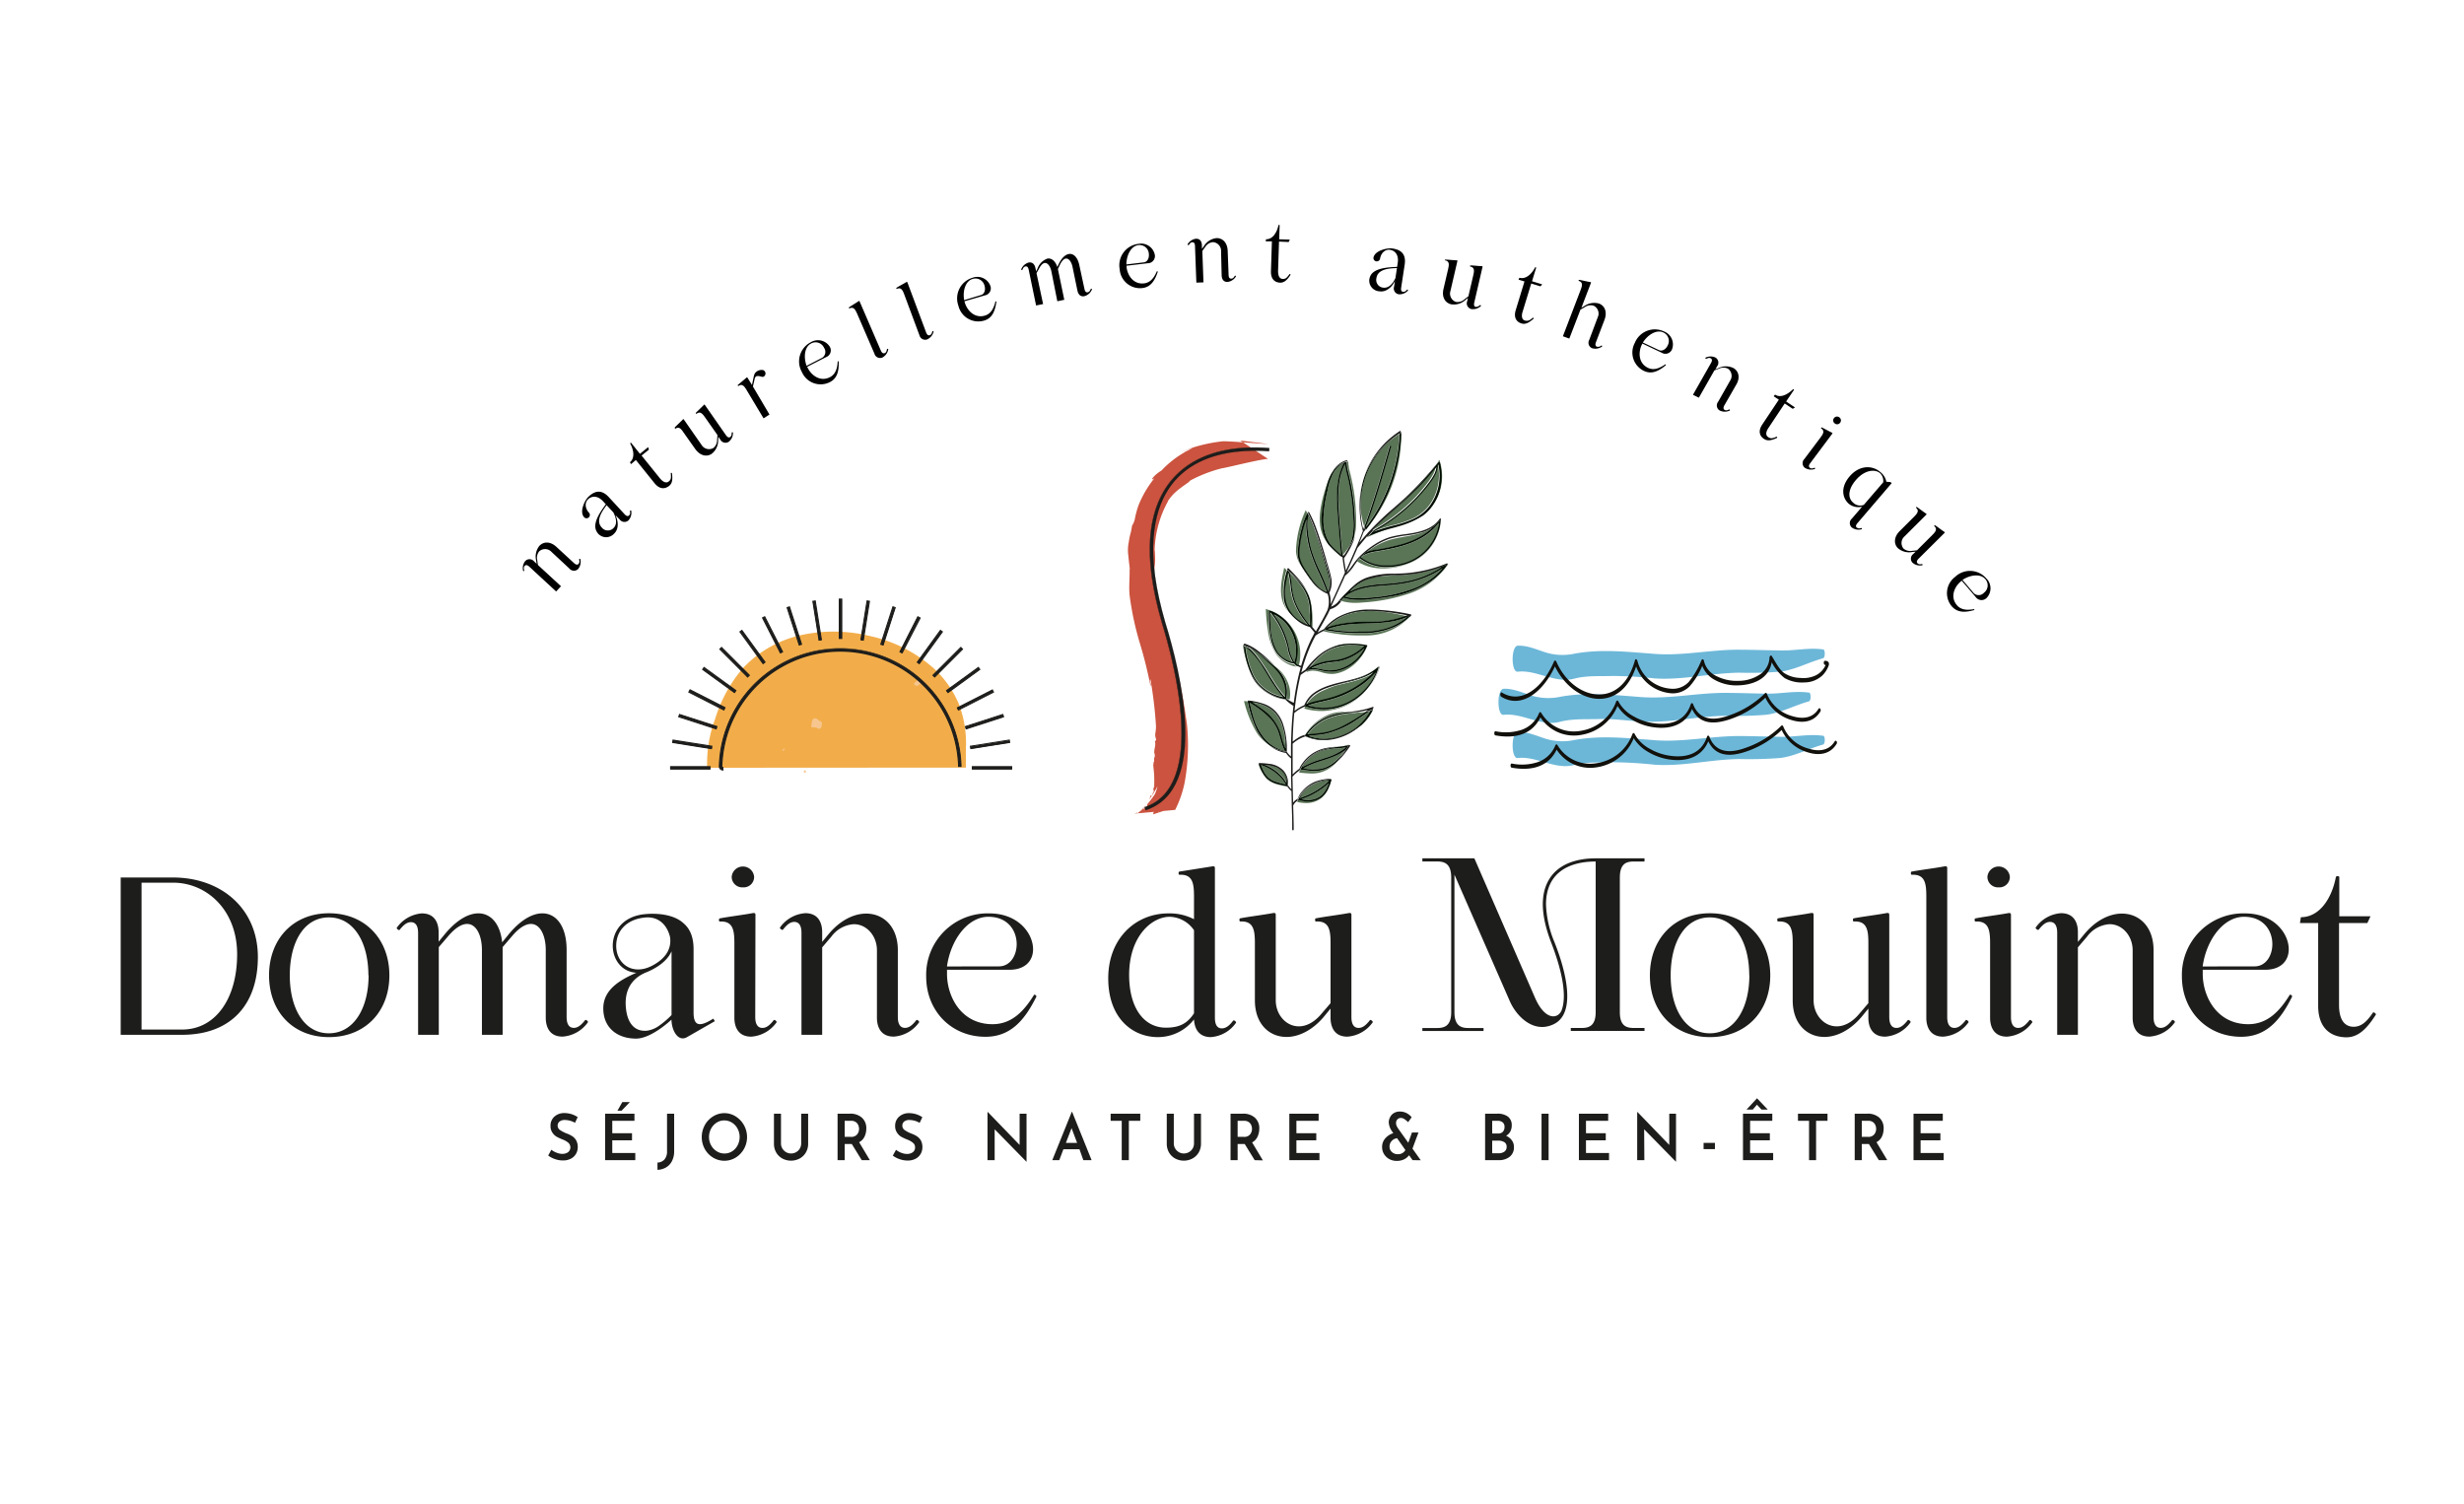 <?xml version="1.0" encoding="utf-8"?>
<svg xmlns="http://www.w3.org/2000/svg" viewBox="0 0 595.28 363.28"><path d="M233.36 185.45v-4.68a26.65 26.65 0 00-1.74-10.77 24.75 24.75 0 00-6-8.5 34 34 0 00-15.4-7.83 36.8 36.8 0 00-16.57-.26 27.47 27.47 0 00-14.23 8.08 34.33 34.33 0 00-6.66 12.23 30.29 30.29 0 00-1.91 11.77" fill="#f2ad4a"/><path d="M220.82 165.17c0 .11 0 .18.21.32.34.3.51.29 1-.07.3-.23.45-.41.47-.6a.49.49 0 00-.06-.28c-.12-.23-.18-.28-.39-.3a.79.79 0 00-.7.38.77.77 0 01-.31.28.31.31 0 00-.18.22M194.21 186.45v.11a.37.37 0 00.43.07l.09-.15a.39.39 0 00-.12-.28l-.23-.13c-.08 0-.18.23-.19.38M196 175.32a.49.49 0 00.05.24c.06.18.1.22.22.19a2.24 2.24 0 011.24.17c.32.21.52.21.74 0a1.11 1.11 0 00.28-.65v-.44l.08-.14-.06-.22-.19-.05-.09-.07c0-.06-.07-.12-.2-.16a1.66 1.66 0 01-.44-.29c-.33-.31-.52-.41-.64-.32h-.09c0-.08-.47.1-.58.22a3.71 3.71 0 00-.18.76 4.84 4.84 0 01-.15.73M189 181.33h.17l.08.09.1-.07-.07-.07.11-.05c.1 0 .18-.07.18-.09v-.16c0-.19-.21-.16-.37.06s-.17.24-.17.27" fill="#f7c68f"/><path d="M126.39 137.93a2.74 2.74 0 01.5-2.38 1.42 1.42 0 012.14.08l.63.58-.14-.82a4.14 4.14 0 01.79-3.51c1-1.06 2.61-1.14 4.1.23l4.27 3.93c.4.37.8.52 1.08.2s.25-.58.15-1.13c0-.1.25-.14.29-.05a2.78 2.78 0 01-.5 2.38 1.43 1.43 0 01-2.15-.09l-4.3-4a2.11 2.11 0 00-3-.13 2.48 2.48 0 00-.46 2.09l.17 1.19 5.57 5.13-1.17 1.27-6.49-6c-.41-.37-.8-.51-1.09-.2s-.25.58-.14 1.13c.07.17-.22.17-.25.1zM144.57 129c-1-1.12-1.18-2.58.53-5.34.35-.56.77-1.16 1.26-1.83l-.67-.73c-1.3-1.4-2.71-1.32-3.59-.5s-.78 2.21.2 3.27a.8.8 0 01-1.19 1.08c-1.19-1.29.14-4.12 1.12-5 1.26-1.17 2.91-1.94 4.84.14l3.83 4.15c.37.4.76.58 1.07.29s.29-.56.23-1.12c0-.11.27-.12.3 0a2.74 2.74 0 01-.68 2.32 1.42 1.42 0 01-2.13-.26l-1-1c.63 1.28.94 3.28-.36 4.49a2.6 2.6 0 01-3.76.04zm3.66-5.15l-1.67-1.8a14.8 14.8 0 00-1.19 1.76c-1.17 2.18-.45 3.14.07 3.71a1.88 1.88 0 002.71.12c.94-.83.85-2.22.08-3.75zM158.14 116.75l-4.52-5.62-1.17 1-.26-.45c1.21-1 .95-2.89.06-4.52 0-.12.17-.24.22-.18l2.13 2.66 2-1.62.16.62-1.76 1.42 4.46 5.53c.84 1 1.57 1.16 2.12.72s.58-.9.47-2c0-.09.27-.09.29 0 .2 1.49.09 2.46-.66 3.06-1.02.82-2.32.89-3.54-.62zM163 103.28c.55-.57 1.37-1.31 1.93-1.89.13-.14.22-.18.31 0l4.24 6.09a2.12 2.12 0 002.86.76 2.45 2.45 0 00.9-1.94l.09-1.2-3-4.27c-.66-.94-1.21-1.53-2.07-.85-.08 0-.22-.16-.17-.22.55-.57 1.36-1.31 1.92-1.89.13-.14.22-.18.31 0l5.08 7.29c.32.44.68.67 1 .42s.37-.51.38-1.07c0-.11.29-.08.3 0a2.72 2.72 0 01-1 2.21 1.42 1.42 0 01-2.07-.54l-.46-.66-.05.84a4.09 4.09 0 01-1.52 3.25c-1.18.83-2.8.55-4-1.11l-2.83-4c-.66-1-1.2-1.54-2.06-.86.03-.09-.09-.3-.09-.36zM184.47 101.07l-4.08-6.81c-.59-1-1.1-1.62-2-1-.08 0-.21-.17-.16-.22.59-.53 1.45-1.21 2.06-1.76.14-.12.23-.15.31 0l1.07 1.72.16-.74c.34-1.52.28-2.09 1.15-2.61a2 2 0 011.39-.24.88.88 0 01.18 1.55.64.64 0 01-.53.06c-.49-.13-1-.28-1.34-.08a.78.78 0 00-.34.52l-.44 1.92 4 6.77zM195.87 82.69a3.35 3.35 0 014.63 1.13 1.73 1.73 0 01-.93 2.46L195 88.62l.17.33c.88 1.74 3 3.36 5.32 2.18 1.45-.74 1.8-2.27 1.89-3.8 0-.12.23 0 .24 0 .07 2.26-.31 4.08-2.16 5a4.92 4.92 0 01-6.72-2.43 5.2 5.2 0 012.13-7.21zm2.79 3.73a1.7 1.7 0 00.43-2.38 2.24 2.24 0 00-3.16-1.04c-1.53.79-1.85 3.2-1.07 5.38zM212.8 84.69c.22.5.53.79.92.63s.46-.44.58-1c0-.11.3 0 .3.06a2.8 2.8 0 01-1.43 2 1.42 1.42 0 01-1.92-.95l-4.18-9.66c-.45-1-.87-1.74-1.85-1.25-.09 0-.19-.2-.13-.25.65-.45 1.6-1 2.27-1.46.16-.12.25-.13.31 0zM223.74 80.31c.19.51.49.82.89.67s.47-.41.63-.94c0-.11.3 0 .29.08A2.78 2.78 0 01224 82a1.43 1.43 0 01-1.87-1l-3.67-9.86c-.4-1.08-.79-1.78-1.79-1.35-.09 0-.18-.2-.11-.25.67-.42 1.64-.93 2.34-1.35.16-.1.25-.11.31 0zM234.93 67.11a3.35 3.35 0 014.35 2 1.72 1.72 0 01-1.35 2.25L233 72.79l.1.35c.56 1.87 2.36 3.85 4.86 3.1 1.55-.47 2.16-1.91 2.53-3.4 0-.11.23 0 .23.07-.33 2.24-1 4-3 4.55a4.94 4.94 0 01-6.18-3.6 5.2 5.2 0 013.39-6.75zm2.07 4.17c.89-.26 1.13-1.31.85-2.26a2.25 2.25 0 00-2.92-1.61c-1.65.49-2.4 2.81-2 5.1zM248.46 63.44c1.2-.25 1.58.78 1.69 1.32l.17.8.37-.76a3.9 3.9 0 012.31-2.31c1-.21 1.94.51 2.43 2l.4-.8c.69-1.39 1.53-2.15 2.33-2.31 1.14-.24 2.19.72 2.6 2.7l1.24 5.75c.11.53.35.88.77.79s.53-.33.77-.83c0-.11.29 0 .27.12a2.74 2.74 0 01-1.81 1.64c-1.2.25-1.58-.78-1.7-1.32l-1.19-5.76c-.25-1.2-.9-2.12-1.66-2-.41.08-.88.5-1.32 1.37l-.55 1.16 1.54 7.43-1.68.35-1.44-7.24c-.25-1.2-.9-2.12-1.66-2-.42.09-.88.5-1.32 1.37l-.61 1.09 1.59 7.46-1.69.34-1.79-8.64c-.11-.53-.35-.88-.77-.79s-.54.33-.77.83c0 .11-.29 0-.27-.12a2.77 2.77 0 011.75-1.64zM275 58.92a3.37 3.37 0 014 2.68 1.73 1.73 0 01-1.73 2l-5.1.6v.36c.22 1.94 1.64 4.2 4.23 3.9 1.62-.19 2.47-1.5 3.09-2.91 0-.1.23.06.22.12-.71 2.12-1.71 3.69-3.71 3.92a4.92 4.92 0 01-5.5-4.59 5.2 5.2 0 014.5-6.08zm1.32 4.47c.92-.1 1.35-1.09 1.23-2.08a2.24 2.24 0 00-2.55-2.09c-1.71.2-2.85 2.35-2.88 4.67zM286.92 59a2.75 2.75 0 012-1.32c1.22-.05 1.43 1 1.45 1.58v.86l.5-.68a4.07 4.07 0 013-1.91c1.45-.06 2.66 1.05 2.73 3.07l.22 5.81c0 .54.2.92.62.91s.59-.24.9-.7c.06-.1.29.09.25.17a2.75 2.75 0 01-2 1.32c-1.22.05-1.43-1-1.45-1.58l-.14-5.84a2.1 2.1 0 00-2-2.19 2.47 2.47 0 00-1.81 1.14l-.72 1 .28 7.58-1.72.06-.33-8.84c0-.54-.2-.93-.62-.91s-.59.24-.9.7c-.07.06-.29-.13-.26-.23zM307.05 65.51l.23-7.2h-1.5l.09-.51c1.56.05 2.61-1.57 3-3.39 0-.12.28-.07.28 0l-.11 3.4 2.57.08-.28.58-2.33-.1-.23 7.1c0 1.34.44 1.9 1.14 1.92s1-.29 1.63-1.17c.06-.08.28.1.24.18-.82 1.26-1.54 1.92-2.51 1.89-1.27-.04-2.27-.83-2.22-2.78zM330.81 67.54c.23-1.51 1.28-2.53 4.5-2.91q1-.1 2.22-.15l.15-1c.29-1.89-.66-2.94-1.85-3.12s-2.21.76-2.43 2.19a.81.81 0 01-1.59-.26c.26-1.74 3.31-2.46 4.63-2.25 1.7.26 3.34 1.06 2.92 3.87l-.85 5.58c-.09.54 0 .95.44 1s.62-.12 1-.52c.07-.09.26.14.21.21a2.72 2.72 0 01-2.24.92 1.43 1.43 0 01-1.13-1.83l.22-1.4c-.61 1.29-2 2.78-3.73 2.51a2.59 2.59 0 01-2.47-2.84zm6.31-.34l.37-2.43a14.93 14.93 0 00-2.13.17c-2.42.44-2.73 1.59-2.85 2.36a1.87 1.87 0 001.6 2.19c1.26.2 2.28-.75 3.01-2.29zM349.15 62.72c.79 0 1.89.14 2.7.17.19 0 .27 0 .24.19l-1.68 7.23a2.11 2.11 0 001.34 2.63 2.45 2.45 0 002.05-.63l.95-.73 1.18-5.07c.26-1.12.33-1.92-.75-2.11-.09 0 0-.27.05-.27.79 0 1.88.14 2.69.17.19 0 .28 0 .24.2l-2 8.64c-.12.53 0 1 .37 1s.63-.08 1.05-.44c.08-.08.25.16.2.23a2.8 2.8 0 01-2.32.74 1.43 1.43 0 01-1-1.91l.18-.78-.65.53a4.09 4.09 0 01-3.43 1c-1.41-.33-2.29-1.71-1.83-3.68l1.12-4.82c.26-1.12.33-1.92-.74-2.11-.11.1-.04-.18.04-.18zM366.19 74.91L368.3 68l-1.44-.44.22-.46c1.49.45 2.93-.84 3.78-2.49.07-.1.29 0 .26.08l-1 3.26 2.46.75-.42.48-2.23-.68-2.08 6.8c-.39 1.28-.07 2 .6 2.15s1.07 0 1.88-.7c.08-.06.24.17.18.23-1.12 1-2 1.45-2.91 1.17-1.19-.35-1.98-1.38-1.41-3.24zM377.58 81.24l4.28-11.18c.41-1.08.59-1.86-.45-2.2-.08 0 0-.26.08-.26.78.14 1.85.4 2.65.54.19 0 .27.08.21.22l-2.3 6 .75-.44a4.15 4.15 0 013.54-.57c1.35.52 2 2 1.3 3.9l-2.07 5.42c-.2.51-.18.93.21 1.08a1.2 1.2 0 001.1-.28c.11-.07.23.19.17.25a2.76 2.76 0 01-2.4.41 1.41 1.41 0 01-.71-2l2.06-5.49a2.1 2.1 0 00-1-2.79 2.45 2.45 0 00-2.11.34l-1.06.61-2.7 7zM402 80.07a3.35 3.35 0 011.93 4.36 1.72 1.72 0 01-2.51.77l-4.64-2.2-.16.33c-.82 1.76-.82 4.44 1.54 5.55 1.47.69 2.89 0 4.16-.85.09-.06.17.17.13.21-1.75 1.44-3.41 2.25-5.29 1.37a4.92 4.92 0 01-2.19-6.8 5.21 5.21 0 017.03-2.74zm-1.24 4.5c.84.4 1.72-.22 2.14-1.12a2.24 2.24 0 00-1.09-3.14c-1.56-.73-3.67.49-4.91 2.44zM412 86.43a2.79 2.79 0 012.44-.05 1.43 1.43 0 01.4 2.11l-.43.75.78-.32a4.11 4.11 0 013.59 0c1.25.71 1.7 2.29.69 4l-2.87 5c-.27.47-.32.89.05 1.1s.62.11 1.14-.11c.09-.06.19.22.12.27a2.79 2.79 0 01-2.44 0 1.42 1.42 0 01-.39-2.11l2.9-5.1a2.11 2.11 0 00-.54-2.91 2.47 2.47 0 00-2.14 0l-1.12.43-3.75 6.59-1.43-.7 4.37-7.69c.27-.47.32-.9-.05-1.11s-.62-.1-1.13.12c-.12.06-.19-.22-.19-.27zM425.75 102.56l4-6-1.25-.83.34-.39c1.3.87 3 0 4.34-1.3.09-.07.27.09.22.16l-1.89 2.8 2.14 1.43-.54.34-1.94-1.29-3.94 5.92c-.74 1.12-.63 1.85 0 2.24s1 .28 2-.14c.09 0 .18.23.1.28-1.36.64-2.32.81-3.12.28-1.08-.66-1.54-1.88-.46-3.5zM437.33 111.91c-.33.43-.43.84-.09 1.1s.6.18 1.14 0c.1-.05.16.24.09.28a2.78 2.78 0 01-2.43-.26 1.42 1.42 0 01-.12-2.14l3.88-5.17c.69-.92 1.08-1.62.17-2.23-.08-.06.08-.26.15-.23.71.34 1.67.89 2.4 1.24.17.08.23.15.14.28zm5.75-10.9a.91.91 0 011.29-.18.9.9 0 01.19 1.29.88.88 0 01-1.29.18.9.9 0 01-.19-1.3zM446.87 115.07c2.26-2.63 5.38-2.8 7.43-1a4 4 0 011.43 2.32l1 .08.29.25-8.27 9.66c-.36.41-.5.81-.18 1.08a1.21 1.21 0 001.14.1c.12 0 .14.26.07.29a2.72 2.72 0 01-2.39-.4 1.42 1.42 0 010-2.15l2.48-2.89a3.66 3.66 0 01-3.28-.76c-1.51-1.39-1.99-3.93.28-6.58zm.82 6.35a2.39 2.39 0 002.59.55l4.68-5.44a2.57 2.57 0 00-.76-2.21c-1.14-1-3.66-.88-5.83 1.65-1.87 2.18-2.05 4.27-.68 5.45zM463.08 122.48c.65.44 1.52 1.12 2.19 1.57.16.1.21.18.1.3l-5.24 5.23a2.12 2.12 0 00-.26 2.95 2.51 2.51 0 002.07.55l1.19-.13 3.68-3.67c.81-.81 1.3-1.45.49-2.18-.07-.07.11-.25.18-.21.66.44 1.52 1.12 2.2 1.57.16.1.21.18.1.29l-6.29 6.25c-.38.39-.54.78-.24 1.08s.57.27 1.12.19c.11 0 .13.26.05.29a2.74 2.74 0 01-2.36-.6 1.41 1.41 0 01.18-2.13l.56-.56-.83.09a4.08 4.08 0 01-3.46-.93c-1-1-1-2.65.4-4.08l3.5-3.5c.81-.81 1.3-1.45.49-2.18-.07-.05.1-.22.18-.19zM479.89 139.76a3.35 3.35 0 010 4.76 1.73 1.73 0 01-2.61-.32l-3.35-3.91-.28.24c-1.48 1.27-2.57 3.71-.87 5.69 1.05 1.23 2.62 1.21 4.13.94.11 0 .09.22 0 .24-2.18.6-4 .65-5.38-.92a4.92 4.92 0 01.8-7.1 5.19 5.19 0 017.56.38zm-3 3.59a1.71 1.71 0 002.42-.15 2.23 2.23 0 00.29-3.31c-1.12-1.31-3.54-1.06-5.48.21z"/><path d="M155.37 220.9c3.65-.43 7.61.13 9.78 2.17 1.67 1.42 2.41 3.53 2.41 6.25v15.29c0 2.85 1.06 3.53 3.72 2.1l1.05-.61.37.61-6.7 3.84c-2.05 1.24-3.72-1.36-3.78-4.21-2.17 2-5.76 4.58-8.54 4.58-4.46 0-7.93-2.53-7.93-7.3 0-4.52 4-6.87 8-8.61-7.42-.43-8.35-12.81 1.62-14.11zm.12.81c-3.71.43-6.62 2.84-6.62 6.81 0 4.27 3.84 7.18 8.48 4.89 3.1-1.55 5-3.9 4.52-7.06-.74-2.97-2.87-5.14-6.38-4.64zm-4.27 21.85c.31 3.22 1.8 5.75 5.08 5.45a6.56 6.56 0 002.54-.93 20.84 20.84 0 003.4-2.85v-15.41c-.93 2.16-3.16 3.83-5.88 5-3.9 1.49-5.57 4.59-5.14 8.74zM370.85 241.06c2.44 5.6 5.6 5.13 6.43 3 1.49-4-.42-10.9-2.5-16.26s-3.16-11.32-.36-15.61c2.38-3.69 6.91-4.82 11.08-4.82h11.8v.77h-2.68c-1.85 0-3.28.66-3.28 3.87v32.53c0 3.15 1.43 3.81 3.28 3.81h2.68v.72h-17.81v-.72h2.74c1.78 0 3.27-.66 3.27-3.81v-36.4c-6.85 0-12 3-12 10.37a25.86 25.86 0 002 9c2.45 6.08 5.84 17.52-.47 20.08-4.71 2-8.7-2.15-10.25-5.66l-13.4-30.62v33.24c0 3.15 1.49 3.81 3.28 3.81h3.75v.72h-14.78v-.72h3.63c1.85 0 3.34-.66 3.34-3.81V212c0-3.21-1.49-3.87-3.34-3.87h-3.63v-.77h12.56zM41.8 212c11.66 0 20.5 7.54 20.5 19.21S55.63 250 44 250H29.16v-38zm-7.6 36.73H44c8 0 13.29-7.38 13.29-18.18s-7.44-17.3-15.46-17.3H34.2zM65 235.64c0-8.73 5.8-15 14.48-15s14.59 6.24 14.59 15-5.86 14.92-14.59 14.92S65 244.38 65 235.64zm24 0c0-8-3.53-14-9.55-14s-9.44 6-9.44 14 3.47 14 9.44 14 9.6-5.97 9.6-14.05zM101.9 220.67c3.58 0 4.07 3 4.07 4.56v2.28l1.52-1.85c2.82-3.41 5.7-5 8.08-5 3 0 5.27 2.5 5.75 7l1.63-2c2.82-3.41 5.7-5 8.08-5 3.42 0 5.86 3.2 5.86 8.84v16.22c0 1.52.49 2.61 1.74 2.61.92 0 1.73-.6 2.71-1.85.16-.27.81.27.7.49a8.18 8.18 0 01-6.13 3.47c-3.58 0-4.06-3-4.06-4.55v-16.38c0-3.41-1.31-6.29-3.58-6.29-1.25 0-2.82.87-4.61 3l-2.23 2.6V250h-5v-20.49c0-3.41-1.3-6.29-3.58-6.29-1.25 0-2.82.87-4.61 3l-2.23 2.6V250h-5v-24.61c0-1.52-.49-2.6-1.74-2.6-.92 0-1.73.6-2.71 1.84-.16.27-.81-.27-.7-.49a8.17 8.17 0 016.04-3.47zM182.46 245.73c0 1.52.49 2.61 1.74 2.61.92 0 1.73-.6 2.71-1.85.16-.27.82.27.71.49a8.18 8.18 0 01-6.13 3.47c-3.58 0-4.07-3-4.07-4.55v-18c0-3.2-.33-5.43-3.53-5.26-.27 0-.27-.71 0-.76 2.28-.44 5.48-.82 7.81-1.25.54-.11.81-.06.81.38zm-5.69-33.9a2.72 2.72 0 015.42 0 2.52 2.52 0 01-2.71 2.55 2.55 2.55 0 01-2.71-2.55zM188.43 224.09a8.18 8.18 0 016.13-3.47c3.58 0 4.07 3 4.07 4.55v2.39l1.52-1.84c2.82-3.42 6.18-5 9.11-5 4.23 0 7.65 3.2 7.65 8.84v16.16c0 1.52.49 2.61 1.74 2.61.92 0 1.73-.6 2.71-1.85.16-.27.81.27.7.49a8.18 8.18 0 01-6.13 3.47c-3.58 0-4.07-3-4.07-4.55v-16.32c0-3.42-2.44-6.29-5.58-6.29a7.3 7.3 0 00-5.43 3l-2.22 2.6V250h-5v-24.66c0-1.52-.49-2.61-1.74-2.61-.92 0-1.74.6-2.71 1.85-.18.27-.86-.27-.75-.49zM239 220.67c6.94 0 10.58 4.78 10.58 8.68 0 2.71-1.85 4.94-5.7 4.94h-15.09v1c0 5.42 3.36 12.15 11 12.15 4.78 0 7.71-3.36 10-7.05.17-.27.66.21.6.38-2.82 5.69-6.24 9.71-12.31 9.71-8.3 0-14.32-6.3-14.32-14.54A14.84 14.84 0 01239 220.67zm2.33 12.8c2.71 0 4.29-2.6 4.29-5.37 0-3.2-2.06-6.61-6.84-6.61-5 0-9.11 5.58-10 12zM267.74 236.35c0-9.66 6.62-15.68 14.54-15.68a12.81 12.81 0 016.18 1.41v-5.48c0-3.2-.32-5.42-3.52-5.26-.27 0-.27-.7-.06-.76l7.82-1.24c.54-.11.81-.06.81.38v36.12c0 1.52.43 2.61 1.68 2.61.92 0 1.79-.6 2.71-1.85.22-.27.82.27.71.49a8.08 8.08 0 01-6.08 3.47c-3.36 0-4-2.71-4.07-4.28a11 11 0 01-8.73 4.28c-6.07 0-11.99-4.5-11.99-14.21zm5.05-.82c0 8 3.58 12.75 8.89 12.75 3.26 0 5.16-1 6.78-3.47v-20.07a7.36 7.36 0 00-5.85-3.25c-4.4 0-9.82 4.77-9.82 14.04zM299.59 221.87c2.28-.44 5.48-.82 7.81-1.25.54-.11.81-.06.81.38v20.67c0 3.41 2.44 6.29 5.59 6.29 1.68 0 3.63-.87 5.42-3l2.23-2.6v-14.47c0-3.2-.33-5.43-3.53-5.26-.27 0-.27-.71-.05-.76 2.28-.44 5.48-.82 7.81-1.25.54-.11.81-.06.81.38v24.73c0 1.52.49 2.61 1.74 2.61.92 0 1.73-.6 2.71-1.85.16-.27.81.27.7.49a8.18 8.18 0 01-6.13 3.47c-3.57 0-4.06-3-4.06-4.55v-2.23l-1.52 1.85c-2.82 3.41-6.18 5-9.11 5-4.24 0-7.65-3.2-7.65-8.84v-13.79c0-3.2-.33-5.43-3.53-5.26-.27 0-.27-.71-.05-.76zM398.6 235.64c0-8.73 5.81-15 14.49-15s14.59 6.24 14.59 15-5.86 14.92-14.59 14.92-14.49-6.18-14.49-14.92zm24 0c0-8-3.52-14-9.54-14s-9.44 6-9.44 14 3.47 14 9.44 14 9.57-5.97 9.57-14.05zM429.52 221.87c2.28-.44 5.48-.82 7.81-1.25.55-.11.82-.06.82.38v20.67c0 3.41 2.44 6.29 5.59 6.29 1.68 0 3.63-.87 5.42-3l2.22-2.6v-14.47c0-3.2-.32-5.43-3.52-5.26-.27 0-.27-.71-.06-.76 2.28-.44 5.48-.82 7.82-1.25.54-.11.81-.06.81.38v24.73c0 1.52.49 2.61 1.73 2.61.93 0 1.74-.6 2.72-1.85.16-.27.81.27.7.49a8.18 8.18 0 01-6.13 3.47c-3.58 0-4.07-3-4.07-4.55v-2.23l-1.51 1.85c-2.83 3.41-6.19 5-9.12 5-4.23 0-7.65-3.2-7.65-8.84v-13.79c0-3.2-.32-5.43-3.52-5.26-.27 0-.27-.71-.06-.76zM470.43 245.73c0 1.52.49 2.61 1.73 2.61.92 0 1.74-.6 2.72-1.85.16-.27.81.27.7.49a8.18 8.18 0 01-6.13 3.47c-3.58 0-4.07-3-4.07-4.55v-29.3c0-3.2-.32-5.42-3.52-5.26-.27 0-.27-.7-.06-.76 2.28-.43 5.48-.81 7.81-1.24.55-.11.82-.06.82.38zM485.83 245.73c0 1.52.49 2.61 1.74 2.61.92 0 1.73-.6 2.71-1.85.16-.27.82.27.71.49a8.18 8.18 0 01-6.13 3.47c-3.58 0-4.07-3-4.07-4.55v-18c0-3.2-.33-5.43-3.53-5.26-.27 0-.27-.71-.05-.76 2.28-.44 5.48-.82 7.81-1.25.54-.11.81-.06.81.38zm-5.69-33.9a2.72 2.72 0 015.42 0 2.52 2.52 0 01-2.71 2.55 2.55 2.55 0 01-2.71-2.55zM491.8 224.09a8.18 8.18 0 016.13-3.47c3.58 0 4.07 3 4.07 4.55v2.39l1.52-1.84c2.82-3.42 6.18-5 9.11-5 4.23 0 7.65 3.2 7.65 8.84v16.16c0 1.52.49 2.61 1.74 2.61.92 0 1.73-.6 2.71-1.85.16-.27.81.27.7.49a8.18 8.18 0 01-6.13 3.47c-3.58 0-4.07-3-4.07-4.55v-16.32c0-3.42-2.44-6.29-5.58-6.29a7.3 7.3 0 00-5.43 3l-2.22 2.6V250h-5v-24.66c0-1.52-.48-2.61-1.73-2.61-.92 0-1.74.6-2.71 1.85-.22.27-.87-.27-.76-.49zM542.36 220.67c6.94 0 10.58 4.78 10.58 8.68 0 2.71-1.85 4.94-5.7 4.94h-15.08v1c0 5.42 3.37 12.15 11 12.15 4.78 0 7.71-3.36 10-7.05.17-.27.66.21.6.38-2.82 5.69-6.24 9.71-12.31 9.71-8.3 0-14.32-6.3-14.32-14.54a14.84 14.84 0 0115.23-15.27zm2.33 12.8c2.72 0 4.29-2.6 4.29-5.37 0-3.2-2.06-6.61-6.84-6.61-5 0-9.11 5.58-10 12zM560.05 243v-20h-4.4l.22-1.41c4.56 0 7.49-4.61 8.46-9.71.11-.32.82-.22.82 0v9.49h7.54l-.76 1.63h-6.84v19.8c0 3.74 1.47 5.26 3.53 5.26 1.62 0 3-.92 4.66-3.42.17-.21.82.27.71.49-2.28 3.58-4.34 5.48-7.16 5.48-3.69-.05-6.78-2.16-6.78-7.61z" fill="#1d1d1b"/><path d="M440.43 177.76c-3.33-.49-6.64.29-10 .25s-6.82-.17-10.23-.19c-6.85 0-13.68 1.55-20.52 1-6.41-.48-12.81-1.22-19.22-.06a14 14 0 01-7-.27c-2.22-.71-4.53-1.76-6.79-1.64-1.64.09-1.64 6.48 0 6.29 4.54-.53 9 2.9 13.61 1.69 3.08-.82 6.29-.57 9.39-.67a99.26 99.26 0 0110.05.59c6.84.46 13.67-1.3 20.52-1.37a97.17 97.17 0 009.8-.25c3.54-.41 6.89-2.28 10.39-3.24.55-.15.57-2.08 0-2.16M437 167.33c-3.33-.48-6.64.29-10 .25s-6.82-.17-10.23-.19c-6.84 0-13.67 1.55-20.51 1-6.41-.48-12.82-1.23-19.22-.07a14 14 0 01-7-.26c-2.23-.72-4.54-1.77-6.8-1.65-1.63.09-1.63 6.48 0 6.29 4.55-.53 9 2.9 13.61 1.69 3.09-.81 6.29-.57 9.4-.67 3.37-.11 6.69.37 10.05.59 6.84.46 13.67-1.3 20.51-1.37a94.5 94.5 0 009.81-.25c3.53-.4 6.89-2.28 10.39-3.24.55-.15.57-2.08 0-2.16M440.43 156.9c-3.33-.48-6.64.3-10 .25s-6.82-.16-10.23-.18c-6.85-.05-13.68 1.54-20.52 1-6.41-.48-12.81-1.22-19.22-.06a14 14 0 01-7-.27c-2.22-.71-4.53-1.76-6.79-1.64-1.64.09-1.64 6.47 0 6.28 4.54-.53 9 2.91 13.61 1.69 3.08-.81 6.29-.56 9.39-.66a99.26 99.26 0 0110.05.59c6.84.46 13.67-1.31 20.52-1.38a91.62 91.62 0 009.8-.25c3.54-.4 6.89-2.28 10.39-3.23.55-.15.57-2.08 0-2.17" fill="#6cb7d8"/><path d="M338.1 104.82a21.78 21.78 0 00-2.32 1.68 19.5 19.5 0 00-1.77 1.75 20.45 20.45 0 00-4.76 9.13 22.39 22.39 0 00-.57 5.27 19.2 19.2 0 00.9 4.56c2.36-6.37 4.26-13 6.1-19.4a.19.19 0 01.13-.13h.05a.18.18 0 01.14.06.19.19 0 010 .19l-.69 2.39c-1.58 5.5-3.31 11.34-5.44 17.08a36.45 36.45 0 002.51-3.66 39.93 39.93 0 004.09-9.33 39.41 39.41 0 001.59-9.59m.47-.29h-.08a40.17 40.17 0 01-.59 5.57 40.73 40.73 0 01-3 9.77 39.13 39.13 0 01-5 8.11 34.85 34.85 0 008.67-23.5M337 127.3l-.42.11-.65.17a34.52 34.52 0 00-5.4 1.84l-.39.45a41.5 41.5 0 016.86-2.57m9.89-14.43c-1 1.2-2.18 2.58-3.39 3.9s-2.62 2.71-4.06 4c-.77.7-1.57 1.4-2.34 2.08s-1.26 1.1-1.88 1.66l-1 .87c-.53.5-1.05 1-1.55 1.53l-.95 1.09c1.14-.63 2.22-1.29 3.24-2a41.89 41.89 0 007-5.9 43 43 0 003-3.56 14.37 14.37 0 001.3-2 5 5 0 00.55-1.77m.55-.66l-.15.18c0 1.91-1.19 3.42-2.22 4.76a42.07 42.07 0 01-6.54 6.73 44.15 44.15 0 01-7 4.68 41.77 41.77 0 014.67-1.48l.22-.06a27 27 0 004.85-1.6 10.87 10.87 0 004.05-3.19 12.27 12.27 0 002.1-10m.38-1l-.3.38h.07a.17.17 0 01.13.14 13.51 13.51 0 010 6.54 11.65 11.65 0 01-2.35 4.57 10.33 10.33 0 01-1.73 1.63q.42-.28.81-.6a11.16 11.16 0 003.7-5.85 12.15 12.15 0 00-.3-6.81M321.7 114.41a9.26 9.26 0 00-.9 1.88c-2.93 8.39-2.34 12.21.17 15.22a9.33 9.33 0 01-1.27-2.89 14.92 14.92 0 01-.27-4.75 42.31 42.31 0 011.3-6.9 12.6 12.6 0 011-2.56M325 112a15.07 15.07 0 00-1.47 5 30.27 30.27 0 00-.1 5.32c.09 1.62.22 3.26.34 4.84l.05.53c.14 1.82.29 3.6.47 5.41 0 .35.07.67.1 1 .43-.51.85-1 1.23-1.56a11.57 11.57 0 001-2.34 15.17 15.17 0 00.35-4.85c0-1.64-.19-3.3-.4-4.93s-.49-3.23-.84-4.81c-.08-.35-.17-.7-.25-1s-.2-.8-.29-1.2A14.06 14.06 0 01325 112m-.39-.06l-.2.09a5.75 5.75 0 00-2.45 2.58 15.47 15.47 0 00-1.2 3.63v.13a33.38 33.38 0 00-1 6.36 12.31 12.31 0 00.46 4.32 9.2 9.2 0 001.67 3.08 19.61 19.61 0 002.18 2.19c-.06-.6-.13-1.21-.19-1.87-.15-1.61-.29-3.33-.45-5.42l-.06-.65c-.12-1.59-.25-3.23-.31-4.84-.1-2.57 0-6.34 1.59-9.6m1.13-.46l-.38.08V111.85a13.35 13.35 0 00.26 1.76l.09.34c.18.76.38 1.54.54 2.32a54.68 54.68 0 011.12 9.89 15.68 15.68 0 01-.26 3.66 12 12 0 00.47-3.67 46.58 46.58 0 00-1.57-12.39 11.27 11.27 0 01-.32-2.2M316.12 143.88a12 12 0 01.38 1.21 20.55 20.55 0 01.29 5.7v.56l.31.06c0-2.56.05-5.17-1-7.53m-5-5.63a29 29 0 00-.69 3.39 10.31 10.31 0 00.12 3.55 7.33 7.33 0 001.26 2.71 9.51 9.51 0 003.31 2.9 8.89 8.89 0 00.93.36c-.2-.24-.43-.53-.65-.83a18.18 18.18 0 01-3.12-5.64 20.09 20.09 0 01-.61-3.33 18.26 18.26 0 00-.55-3.11m.39 0a20.33 20.33 0 01.53 3.07v.18a17 17 0 00.67 3.38 15 15 0 001.36 2.89 27.57 27.57 0 002.35 3.23v-.17c0-.93.08-1.9 0-2.85a13 13 0 00-.42-3.13 10.46 10.46 0 00-1.24-2.7 23.59 23.59 0 00-3.27-3.89m-1.23-1.06c-.63 2.82-1.24 5.83-.22 8.55a7.65 7.65 0 001.18 2 7.86 7.86 0 01-1.14-2.84 17 17 0 01.78-7.22l-.6-.51M307.71 148.41a20 20 0 013.69 8 10.37 10.37 0 001.32 3.59 10.06 10.06 0 00-1.62-8.76 9.71 9.71 0 00-3.39-2.78m-.84-.37a35.79 35.79 0 00.12 3.62 12.57 12.57 0 001.56 5.77 6 6 0 003.74 2.56 4.11 4.11 0 01-.24-.39 10.75 10.75 0 01-1-2.9v-.18a22.66 22.66 0 00-1-3.12 20 20 0 00-3.12-5.32h-.1m-1-.85a38.86 38.86 0 00.5 5.15 13.93 13.93 0 002 5.65 7.59 7.59 0 004.89 3 3.4 3.4 0 01-.58-.56 5.59 5.59 0 01-2.59-1 6.4 6.4 0 01-1.87-1.91 9.42 9.42 0 01-1.18-3.01 22.31 22.31 0 01-.44-3.2 33.81 33.81 0 01-.11-3.64.19.19 0 01.08-.15.2.2 0 01.11 0h.29l.13.07a9.82 9.82 0 012.41 1.39 10.06 10.06 0 013.35 4.77 10.53 10.53 0 01.05 6.38 2.75 2.75 0 00.89.68 11.27 11.27 0 00-1.14-8.53 11.56 11.56 0 00-6.92-5.26M308.21 161.1a10.58 10.58 0 011 1.06 7.83 7.83 0 011.62 6.49l.32.3h.41c.6-2.82-.85-5.78-3.05-7.65l-.25-.21m-6.33-4.57a15.22 15.22 0 011.84 2 45.57 45.57 0 012.85 4.29c.43.69.86 1.4 1.31 2.09a22.93 22.93 0 002.59 3.41 6.7 6.7 0 00-.27-3.47 8.81 8.81 0 00-1.74-3 26.87 26.87 0 00-1.95-1.9l-.38-.35a27 27 0 00-2.72-2.25l-.35-.24c-.39-.24-.79-.45-1.18-.64m-1-.32a19.26 19.26 0 00.53 3 20.36 20.36 0 001.11 3.31 9.1 9.1 0 001.61 2.6 10.48 10.48 0 005.92 3.3q-.23-.24-.45-.51a39.24 39.24 0 01-3.34-4.87l-.87-1.42a19.21 19.21 0 00-4.51-5.43m-.65-.27a22.62 22.62 0 001.42 5.42 23.13 23.13 0 01-.7-2.43 19.85 19.85 0 01-.47-2.93l-.25-.06M301.91 169.78c.27 1.14.52 2.19.84 3.24a14.25 14.25 0 002.91 5.58 9.16 9.16 0 004.76 2.82 9.11 9.11 0 01-.53-1.17c-.22-.59-.39-1.21-.56-1.81s-.34-1.22-.56-1.81a9.44 9.44 0 00-1.73-2.87 22.57 22.57 0 00-5.13-4m.58-.09c.87.55 1.79 1.15 2.65 1.81a11.41 11.41 0 014 5.12c.19.53.35 1.11.51 1.67a15.85 15.85 0 00.87 2.57 25.83 25.83 0 00-.24-3.3 14.6 14.6 0 00-.45-2 9.09 9.09 0 00-2.61-4.08 10 10 0 00-4.76-1.75m-1.92-.34a27.66 27.66 0 003.11 7.7 10.56 10.56 0 002.79 2.83 11.22 11.22 0 01-3-3.81 32.21 32.21 0 01-2.07-6.65l-.87-.07M304.64 184.83a15.27 15.27 0 00.66 1.5 5.53 5.53 0 001.07 1.47 4.56 4.56 0 001.41.9 14.58 14.58 0 002.89.8v-.06a11.37 11.37 0 00-1.21-1.62 11.42 11.42 0 00-4.78-3m1-.05c.28.11.56.24.83.37a11.63 11.63 0 013.28 2.48 10.87 10.87 0 011 1.39l.06.09a3.88 3.88 0 00-.26-1.48 4 4 0 00-1.22-1.69 7.08 7.08 0 00-3.72-1.16m-1.56-.08a9.31 9.31 0 002 3.53c1.25 1.18 3.27 1.51 5 1.86L311 190l-.34-.07c-.53-.11-1.08-.22-1.62-.36a6.26 6.26 0 01-3.07-1.62 9.45 9.45 0 01-1.74-3.2h-.1M346.07 127.53a10 10 0 01-1.46.76q-.39.17-.81.3a13.16 13.16 0 01-1.39.43c-2.21.59-4.53.8-6.73 1.43a17.94 17.94 0 00-5.46 2.9 13.31 13.31 0 012.29-.53h.15a54.56 54.56 0 006-1.31 20.35 20.35 0 005.09-2.19 14 14 0 002.29-1.77m1.77-.11a12.53 12.53 0 01-1.45 3.57 12.4 12.4 0 01-3.5 3.74 12.77 12.77 0 01-4.73 2 15 15 0 01-3.06.33 10.42 10.42 0 01-6.59-2.11 6.83 6.83 0 00-.58.67 11.36 11.36 0 006.3 1.69 17.06 17.06 0 006.92-1.51 11.92 11.92 0 006.69-8.34m-.18-1.06a14.81 14.81 0 01-4 3.48c-3.46 2-7.61 2.77-11.27 3.4a9.1 9.1 0 00-2.71.79 3.67 3.67 0 00-.86.61 9.62 9.62 0 004.85 1.9 15.11 15.11 0 001.51.08 14.66 14.66 0 003.5-.44 12.23 12.23 0 004.47-2.09 11.92 11.92 0 004.54-7.73M348.53 137.27a21.64 21.64 0 01-3.92 2.11 26.24 26.24 0 01-4.8 1.45 44.31 44.31 0 01-5.44.64c-3.5.25-6.84.64-9.4 2.66a11.5 11.5 0 003.23.41c.92 0 1.84-.07 2.78-.16a36.55 36.55 0 0010.82-2.32 17.43 17.43 0 006.73-4.79m-.26-.28a31.86 31.86 0 01-5.63 1.51c-.43.07-.86.14-1.3.19-.68.1-1.36.17-2 .22-2 .15-4 .12-5.94.35a15.07 15.07 0 00-1.88.32 10 10 0 00-1.81.63 13 13 0 00-3.59 2.74 13.06 13.06 0 013.19-1.21 32.15 32.15 0 015.3-.67 41.46 41.46 0 005.47-.68 23.4 23.4 0 008.23-3.4m1.61-.76l-.17.08a.18.18 0 010 .09 15.4 15.4 0 01-3.92 3.93 23.89 23.89 0 01-9.77 3.79c-2 .37-4.07.57-5.78.72-.6 0-1.26.09-2 .09a11.94 11.94 0 01-3.63-.5l-.51.6-.12.14a11.31 11.31 0 003.4.48c.68 0 1.36-.05 2.06-.11a43.27 43.27 0 0011.26-2.24 18.7 18.7 0 009.19-7.07M339.94 149.06a16.7 16.7 0 01-4.44 1.22 44.19 44.19 0 01-5.24.35c-1.35 0-2.75.07-4.12.21a21.3 21.3 0 00-5.37 1.14c1.54.26 3.05.45 4.5.55.94.06 1.89.09 2.83.09h1.82a20.15 20.15 0 004-.52 14.06 14.06 0 006-3m.61-.05a12.47 12.47 0 01-3.23 2.26 18.81 18.81 0 01-7.81 1.72h-1.36a44.17 44.17 0 01-8.06-.76l-.14.06a1.33 1.33 0 00-.14.19 38.41 38.41 0 008.76 1h1.93a14.39 14.39 0 0010.11-4.52m-9.17-1.41a19.2 19.2 0 00-5.08.63 11.78 11.78 0 00-5.68 3.4c.43-.15.87-.3 1.32-.43a25.13 25.13 0 014.5-.78c1.16-.1 2.35-.13 3.5-.15h1a23.85 23.85 0 008.64-1.45 51.81 51.81 0 00-6.27-1.12c-.67 0-1.31-.07-1.94-.07M329.63 156.59a13.64 13.64 0 01-2.76 1.94 12.35 12.35 0 01-3.14 1.17 15 15 0 01-1.73.3c-.51.06-1.05.12-1.56.22a14.26 14.26 0 00-3.54 1.21h.57a9.37 9.37 0 011.69.26h.1a15.67 15.67 0 001.55.27h.64a6.57 6.57 0 001.16-.1 9.36 9.36 0 003.05-1.08 9.9 9.9 0 004-4.17m-3.17-.72a11.44 11.44 0 00-5.33 1.22 12.92 12.92 0 00-2.78 2 25.49 25.49 0 00-1.78 2c.25-.13.49-.24.73-.35a14.75 14.75 0 013.17-1c.5-.09 1-.14 1.49-.2a14.27 14.27 0 001.82-.27 12.85 12.85 0 005.8-3.17 21.72 21.72 0 00-2.9-.25h-.22m3.78 0a.16.16 0 010 .15 9.81 9.81 0 01-2 3.13 10.06 10.06 0 01-5.76 3.05 6.42 6.42 0 01-1 .07A11.87 11.87 0 01319 162a8.84 8.84 0 00-1.6-.24h-.15a4.34 4.34 0 00-1.38.23q-.15.2-.3.42a3.87 3.87 0 011.64-.37 7.94 7.94 0 012.1.39 8.55 8.55 0 002.27.39h.52c3.48-.34 6.78-3.09 8.26-6.88h-.16m-3.8-.45a10.48 10.48 0 00-2.56.3h.2a13.62 13.62 0 012.37-.2 20.92 20.92 0 012.84.21 16.72 16.72 0 00-2.85-.27M330.26 166.61a14.14 14.14 0 01-5.74 4 13.38 13.38 0 01-4.68.83 13.76 13.76 0 01-4.43-.73h-.1a4.71 4.71 0 00-.21.52h.17a14.73 14.73 0 003.93.55 14.5 14.5 0 007.13-1.9 14.71 14.71 0 003.93-3.27m2.15-4.14a20 20 0 01-3.25 2.91 24.25 24.25 0 01-8.19 3.78l-1.58.38a28.24 28.24 0 00-3.39.91 13.48 13.48 0 003.86.58h.66a13.49 13.49 0 007.94-3.17 14.28 14.28 0 004-5.37m-.48 0a12.93 12.93 0 01-2.68 1.36 34.17 34.17 0 01-4.33 1.23c-.68.16-1.37.32-2.05.5a23.91 23.91 0 00-3.05 1.16 9.46 9.46 0 00-3.83 2.85c-.12.2-.24.41-.35.62.36-.13.74-.26 1.13-.37.81-.24 1.65-.43 2.47-.61.61-.14 1.25-.28 1.87-.45a24.68 24.68 0 004.3-1.57 21.15 21.15 0 006.52-4.72m1.34-1.53l-.23.23a.16.16 0 01.09 0 .12.12 0 01.05.05l.09-.31M324.86 172a9.79 9.79 0 00-3.55.53 12.49 12.49 0 00-6.05 5 12 12 0 012.53-2.73 12.13 12.13 0 012.86-1.68 14.89 14.89 0 013.5-.93l1.3-.19h-.62m5.17 0a11.45 11.45 0 01-1.94.15l-.35.05-1.33.17a20.4 20.4 0 00-5.75 1.29 11.77 11.77 0 00-4.76 3.84h.28l1.54-.17a22.09 22.09 0 002.89-.41 17.77 17.77 0 003.84-1.42A43.59 43.59 0 00330 172m1.1-.27h-.1c-1.06.75-2.15 1.52-3.26 2.23a22.91 22.91 0 01-7.35 3.32 23.9 23.9 0 01-2.64.36c-.52 0-1.05.1-1.58.17a10.67 10.67 0 003.71.68h.12a12.89 12.89 0 0011.09-6.79m.62-.23h-.09a13 13 0 01-2 2.91c-.24.27-.48.52-.74.77a9.11 9.11 0 002.79-3.71M322.67 184.35a8.49 8.49 0 01-2.81 1.59 7.47 7.47 0 01-2.33.34 20.9 20.9 0 01-3.16-.33 2.7 2.7 0 00-.33.22l-.18.39v.08a27.79 27.79 0 003 .23 7.86 7.86 0 002.64-.41 8.74 8.74 0 003.23-2.11m2.27-3.15a10.82 10.82 0 01-2 1.21 27.23 27.23 0 01-3.58 1.34c-.72.23-1.47.47-2.19.74a15.4 15.4 0 00-2.41 1.15 19.77 19.77 0 002.33.26h.3a7.45 7.45 0 002.5-.41 8.22 8.22 0 002.22-1.27 14.85 14.85 0 002.79-3m.16-.62c-.78.13-1.57.2-2.35.26h-.09a14.77 14.77 0 00-2.91.43 8.07 8.07 0 00-2.18.95 8.85 8.85 0 00-3 3.1 22.54 22.54 0 014.69-1.91l.92-.31a14.38 14.38 0 004.95-2.53m.71-.69a12.25 12.25 0 01-2 .47 13.44 13.44 0 001.9-.31l.09-.16M321.24 189.69c-.14.36-.29.7-.46 1a5.11 5.11 0 01-3 2.66 5.93 5.93 0 01-1.77.26 7.65 7.65 0 01-2.15-.33 3.64 3.64 0 00-.39.23 1.82 1.82 0 00-.07.25 8.87 8.87 0 002.06.25 5.87 5.87 0 003.94-1.33 6.88 6.88 0 001.83-3m-.22-.5a15 15 0 01-1.24 1.05 18 18 0 01-3.6 2.15c-.35.16-.72.3-1.07.43l-.67.25a6.6 6.6 0 001.57.19 4.77 4.77 0 003.49-1.35 7.29 7.29 0 001.52-2.72m.08-.59a10.91 10.91 0 00-1.8.23 7.87 7.87 0 00-3.29 1.58 5.83 5.83 0 00-1.9 2.39c.28-.12.56-.22.84-.33s.69-.25 1-.4a18.2 18.2 0 001.91-1 17.22 17.22 0 003.21-2.46" fill="#5a7456"/><path d="M329.29 155.69l.95.18a.23.23 0 00-.12-.06l-.83-.12m-28.63-.13a.18.18 0 00-.13 0 .18.18 0 00-.07.15v.25a9.7 9.7 0 011.4.53l-.19-.17a11.59 11.59 0 011.37.81 40 40 0 015.15 3.93c-.33-.34-.68-.66-1-1l-.4-.37a33.68 33.68 0 00-2.76-2.37 10.84 10.84 0 00-3.31-1.82m10.47-18.2h-.06a.2.2 0 00-.12.13l-.05.18c2.05 1.77 4.07 3.64 5.15 6.06l.07.14a14 14 0 00-2.51-4c-.71-.84-1.45-1.59-2.34-2.49a.2.2 0 00-.14-.06m32.51-12.87a22 22 0 01-6.16 2.67l-.45.14a28.62 28.62 0 004.14-1.36 12.44 12.44 0 002.47-1.45m-18.42-13.14h-.19a5.64 5.64 0 00-3.28 3 8.51 8.51 0 01.86-1.14 5.74 5.74 0 012.84-1.71.23.23 0 000-.14.16.16 0 00-.14-.07m13.08-7.16a.16.16 0 00-.09 0 21.24 21.24 0 00-7.13 7.43 21.7 21.7 0 00-2.76 10.57 22.46 22.46 0 00.79 6.25c-1.14 2.95-2.41 5.83-3.51 8.26-.2.43-.39.87-.59 1.31-.18-.92-.33-1.9-.47-3l.06-.06a19.69 19.69 0 002.22-4 7.84 7.84 0 00.34-1.17 10.46 10.46 0 01-1.5 2.76c-.37.67-.79 1.31-1.19 1.91v-.35l-.27.33a21.44 21.44 0 01-3.19-3q.15.24.33.48a17.57 17.57 0 002.64 2.72l.2.17c.16 1.35.35 2.53.58 3.6v.1c-.19.45-.39.89-.59 1.34-.89 2-1.81 4.1-2.77 6.12l-.08.15a8 8 0 00-.31-2.76 5.74 5.74 0 00.35-4c-.19-.92-.47-1.84-.74-2.72-.11-.35-.22-.69-.32-1v-.13c-.75-2.54-1.51-5.16-2.45-7.68a29.28 29.28 0 00-1.7-3.87l-.1-.08h-.2a.18.18 0 00-.1 0c2 3.8 3.59 9.64 4.83 13.49.53 1.67 1 3.56.31 5.13 0 .12-.08.24-.13.36v-.05a1.13 1.13 0 01-.12.21v.07l-.19-.07.05.15a6.83 6.83 0 01-1.7-1 13.12 13.12 0 01-3-3.12c-.52-.74-1.14-1.57-1.66-2.45l.07.14a20.84 20.84 0 001.23 2l.12.18c.37.54.75 1.1 1.16 1.63a8.81 8.81 0 003.88 3.1 6.16 6.16 0 01-.06 3.94c-.53 1.06-1 2-1.5 2.85-.23.41-.46.83-.7 1.24l-.58 1-1.09-1.29v-.06a6.06 6.06 0 01-.7-.19 7.82 7.82 0 01-1-.4 11 11 0 01-3.88-3.06 10.12 10.12 0 002.22 2.43 7.43 7.43 0 003 1.54l1.14 1.35-.11.2a.18.18 0 00-.07.17c-.2.38-.38.72-.53 1a40.85 40.85 0 00-2.55 6.67 2 2 0 01-.46-.18h-.05a4.58 4.58 0 01-.64 0 3.24 3.24 0 001.05.56l-.27 1a61.36 61.36 0 00-1.4 7.54 9.45 9.45 0 01-1.47-.79 11.83 11.83 0 01-7.22-3.65 13.37 13.37 0 01-2.23-3.94c.12.34.24.67.38 1a10 10 0 001.57 2.77 11.1 11.1 0 002.94 2.42 10.07 10.07 0 003.95 1.36 10.67 10.67 0 002 1.59c-.34 2.9-.53 6.07-.6 9.7v2.51a5.05 5.05 0 01-1-1.12 19.54 19.54 0 00-1.05-7.11 8.48 8.48 0 00-1.71-2.7 7.36 7.36 0 00-2.74-1.76 16.91 16.91 0 00-3.8-.83.21.21 0 00-.14.07.18.18 0 000 .17 11.14 11.14 0 015.27 1.6 5.56 5.56 0 01.54.42 5 5 0 01.43.37 8.44 8.44 0 012.18 3.71c0 .12.07.24.11.36a24.85 24.85 0 01.85 5.69 9.2 9.2 0 01-4.35-1.69 10.87 10.87 0 001.12.8 8.33 8.33 0 003.1 1.18 5 5 0 001.22 1.32v4.34a.19.19 0 000 .23l.06 2.88a8 8 0 01-.84-1 4.46 4.46 0 00-1.08-3.52 5.49 5.49 0 00-3.47-1.64 20.84 20.84 0 00-2.33-.18.18.18 0 00-.15.08.23.23 0 000 .2l.06.14c.48 0 1 0 1.46.08l-.12-.05a8.87 8.87 0 012.49.46 4.43 4.43 0 011.35.75l.31.25A4.3 4.3 0 01311 190a5.68 5.68 0 001 1.12l.05 1.8c0 1.73.1 3.51.13 5.27v2.21a.2.2 0 00.19.2.19.19 0 00.18-.19c0-2-.08-4-.13-5.86l.09-.09a2.34 2.34 0 01.87-.94 7.63 7.63 0 013.36-3.85 10.79 10.79 0 014.82-1.38c-.13.46-.27.92-.42 1.37.16-.4.3-.82.44-1.24a.22.22 0 000-.18.19.19 0 00-.14-.08 10.28 10.28 0 00-3.95.8 8.18 8.18 0 00-2.95 2.27 4.66 4.66 0 00-1 1.74 3.31 3.31 0 00-1.15.94v-.72c-.05-1.82-.1-3.71-.14-5.56a10.26 10.26 0 011.7-1.49 9.63 9.63 0 015.54-5 28.69 28.69 0 014.31-.8l-1 .09a17.57 17.57 0 00-2.95.4 9.08 9.08 0 00-4.23 2.42 9.48 9.48 0 00-1.65 2.28v.16a10.46 10.46 0 00-1.68 1.41v-4.61-2.81a8.33 8.33 0 013.11-1.78 10.91 10.91 0 004.05.93h.35a12.69 12.69 0 003.81-.62 13.41 13.41 0 005.26-3.08 18.82 18.82 0 01-4.34 2.41 12.85 12.85 0 01-5.05 1.12 10.53 10.53 0 01-4.36-.95l.11-.17a5.77 5.77 0 00-1.33.53 12.46 12.46 0 00-1.6 1.1c.06-2.51.19-4.78.39-6.91a9.2 9.2 0 012.59-1.58 8.33 8.33 0 012.22-2.86 12.17 12.17 0 013.3-1.69c.66-.25 1.35-.45 2-.64 1.31-.4 2.65-.75 4-1.16a15.46 15.46 0 006.21-3.23.13.13 0 00-.12.05c-2.06 1.92-4.81 2.69-7.68 3.37l-.44.1c-2.53.6-5.15 1.22-7.3 2.75a6.94 6.94 0 00-2.36 3 10 10 0 00-2.35 1.38 63.52 63.52 0 011.11-7.17c.1-.47.22-1 .36-1.55h.05c.42-.32.86-.62 1.31-.9l.28-.1c.22-.31.44-.6.66-.88l-.24.12a21.34 21.34 0 012-2.16 11.61 11.61 0 015.53-3.34 11.72 11.72 0 00-5.35 2.67 21.3 21.3 0 00-3.09 3.35c-.35.22-.7.45-1 .7a42.52 42.52 0 012.09-6.14c.37-.85.8-1.74 1.36-2.79a11.59 11.59 0 012.1-1.2 12.46 12.46 0 019.42-4.71c.52 0 1-.06 1.54-.06.81 0 1.61.05 2.41.13.6 0 1.22.1 1.86.17 1.62.19 3.26.48 4.81.77l-.4.18 1 .22.32-.31a.21.21 0 00.05-.2.21.21 0 00-.16-.14 51.75 51.75 0 00-9.31-1.15h-.79a15.66 15.66 0 00-7.59 1.91 11.9 11.9 0 00-3.17 2.74v.06a13.3 13.3 0 00-1.6.84c.27-.5.55-1 .83-1.49.55-1 1.12-2 1.65-3q.09-.18.18-.39l.37-.74a4.6 4.6 0 002.65-1.91l-.32-.11.38-.39a28.62 28.62 0 013.71-3.52 10.64 10.64 0 013.74-1.57A21.29 21.29 0 01336 139h1.15c.76 0 1.55 0 2.33-.1s1.27-.11 1.9-.19a32 32 0 008.37-2.38.22.22 0 000-.13.21.21 0 00-.16-.08h-.07a31.8 31.8 0 01-6.32 1.88c-1.05.2-2.12.35-3.18.45s-2 .11-2.92.14h-.56a20 20 0 00-6.3.95 9.59 9.59 0 00-2.6 1.45 21.18 21.18 0 00-1.91 1.76l-.33.33-.34.33-.61.61-.06.06-.05.05-.5.58-.42.49a4.16 4.16 0 01-1.84 1.37c1-2.17 2-4.42 3-6.6l.39-.89a10 10 0 002.19-2.47c.25-.37.52-.74.79-1.09l-.15-.11a24 24 0 012.44-2.12c.55-.44 1.12-.86 1.71-1.25a15.44 15.44 0 013.83-1.9 26.24 26.24 0 013.91-.77 24.8 24.8 0 004.13-.84 8.43 8.43 0 004.24-3 10.58 10.58 0 01-.2 1.86 11.55 11.55 0 00.28-1.92.18.18 0 00-.12-.19h-.07a.19.19 0 00-.15.08c-1.62 2.39-4.58 3.14-7.27 3.55l-1.07.16a26.09 26.09 0 00-3.59.68 14.79 14.79 0 00-3.77 1.78 21.1 21.1 0 00-3.72 3c-.12.11-.23.23-.33.34a18.74 18.74 0 00-1.23 1.59l-.38.53a12.12 12.12 0 01-1.12 1.35c.25-.56.49-1.11.74-1.66.63-1.4 1.29-2.86 1.9-4.3.81-1 1.57-1.94 2.33-2.82h.06l.23-.11 1.23-1.4-.3.16c.81-.88 1.7-1.77 2.8-2.78 2.4-2.29 4.94-4.44 7.24-6.81 2.16-2.21 4.09-4.59 6-7a.21.21 0 00-.13.07 86.84 86.84 0 01-7.8 8.45c-.89.82-1.82 1.64-2.71 2.42a72.78 72.78 0 00-5.46 5.11l-1 1.05-.05.07c-.62.69-1.26 1.46-2 2.32.2-.48.38-.91.54-1.31l.48-1.25.41-.51q-.15-.41-.3-.84v.12c-.07.18-.14.35-.2.53a22.81 22.81 0 01-.66-5.21 18.52 18.52 0 011.07-7.89 20.14 20.14 0 016-8.26 20.72 20.72 0 012.32-1.75v.07l.39-.24v-.18a.22.22 0 00-.1-.18.14.14 0 00-.09 0" fill="#1d1d1b"/><path d="M335.78 106.5a20.14 20.14 0 00-6 8.26 18.52 18.52 0 00-1.07 7.89 22.39 22.39 0 01.57-5.27 20.45 20.45 0 014.76-9.13 19.5 19.5 0 011.77-1.75m2.71-1.92l-.39.24a39.41 39.41 0 01-1.59 9.59 39.93 39.93 0 01-4.09 9.33 36.45 36.45 0 01-2.51 3.66c2.13-5.74 3.86-11.58 5.44-17.08l.69-2.39a.19.19 0 000-.19.18.18 0 00-.14-.06h-.05a.19.19 0 00-.13.13c-1.84 6.41-3.74 13-6.1 19.4q.15.44.3.84a39.13 39.13 0 005-8.11 40.73 40.73 0 003-9.77 40.17 40.17 0 00.59-5.57M331.58 128.58a44.15 44.15 0 007-4.68 42.07 42.07 0 006.54-6.73c1-1.34 2.2-2.85 2.22-4.76l.15-.18a12.27 12.27 0 01-2.1 10 10.87 10.87 0 01-4.05 3.19 27 27 0 01-4.85 1.6l-.22.06a41.77 41.77 0 00-4.67 1.48m16-17c-1.93 2.39-3.86 4.77-6 7-2.3 2.37-4.84 4.52-7.24 6.81l1-.87c.62-.56 1.26-1.12 1.88-1.66s1.57-1.38 2.34-2.08c1.44-1.31 2.81-2.66 4.06-4s2.37-2.7 3.39-3.9a5 5 0 01-.55 1.77 14.37 14.37 0 01-1.3 2 43 43 0 01-3 3.56 41.89 41.89 0 01-7 5.9c-1 .68-2.1 1.34-3.24 2l-1.23 1.4a34.52 34.52 0 015.4-1.84l.65-.17.42-.11.45-.14a22 22 0 006.16-2.67 10.33 10.33 0 001.73-1.63 11.65 11.65 0 002.35-4.57 13.51 13.51 0 000-6.54.17.17 0 00-.13-.14M324.07 134.32a19.61 19.61 0 01-2.18-2.19 9.2 9.2 0 01-1.67-3.08 12.31 12.31 0 01-.46-4.32 33.38 33.38 0 011-6.36v-.13a15.47 15.47 0 011.2-3.63 5.75 5.75 0 012.45-2.58l.2-.09c-1.63 3.26-1.69 7-1.59 9.6.06 1.61.19 3.25.31 4.84l.06.65c.16 2.09.3 3.81.45 5.42.06.66.13 1.27.19 1.87m1.33-22.76a5.74 5.74 0 00-2.84 1.71 8.51 8.51 0 00-.86 1.14 12.6 12.6 0 00-1 2.56 42.31 42.31 0 00-1.3 6.9 14.92 14.92 0 00.27 4.75 9.33 9.33 0 001.27 2.89 21.44 21.44 0 003.19 3l.27-.33c0-.32-.07-.64-.1-1-.18-1.81-.33-3.59-.47-5.41l-.05-.53c-.12-1.58-.25-3.22-.34-4.84a30.27 30.27 0 01.1-5.32 15.07 15.07 0 011.47-5 14.06 14.06 0 00.2 1.41c.09.4.19.81.29 1.2s.17.69.25 1c.35 1.58.63 3.2.84 4.81s.35 3.29.4 4.93a15.17 15.17 0 01-.35 4.85 11.57 11.57 0 01-1 2.34 10.46 10.46 0 001.5-2.76 15.68 15.68 0 00.26-3.66 54.68 54.68 0 00-1.12-9.89c-.16-.78-.36-1.56-.54-2.32l-.09-.34a13.35 13.35 0 01-.26-1.76v-.23-.06M316.4 151a27.57 27.57 0 01-2.29-3.22 15 15 0 01-1.36-2.89 17 17 0 01-.67-3.38v-.18a20.33 20.33 0 00-.53-3.07 23.59 23.59 0 013.27 3.89 10.46 10.46 0 011.24 2.7 13 13 0 01.42 3.13V151m-5.5-13.29a17 17 0 00-.78 7.22 7.86 7.86 0 001.14 2.84 11 11 0 003.88 3.06 9.51 9.51 0 01-3.31-2.9 7.33 7.33 0 01-1.26-2.71 10.31 10.31 0 01-.12-3.55 29 29 0 01.69-3.39 18.26 18.26 0 01.55 3.11 20.09 20.09 0 00.61 3.33 18.18 18.18 0 003.12 5.64c.22.3.45.59.65.83a6.06 6.06 0 00.7.19v-.56a20.55 20.55 0 00-.29-5.7 12 12 0 00-.38-1.21l-.07-.14c-1.08-2.42-3.1-4.29-5.15-6.06M312.72 160a10.37 10.37 0 01-1.32-3.59 20 20 0 00-3.69-8 9.71 9.71 0 013.39 2.78 10.06 10.06 0 011.62 8.76m-.43 0a6 6 0 01-3.74-2.56 12.57 12.57 0 01-1.56-5.77 35.79 35.79 0 01-.12-3.62h.1a20 20 0 013.12 5.32 22.66 22.66 0 011 3.12v.18a10.75 10.75 0 001 2.9 4.11 4.11 0 00.24.39m-5.61-12.41a.2.2 0 00-.11 0 .19.19 0 00-.08.15 33.81 33.81 0 00.11 3.64 22.31 22.31 0 00.44 3.2 9.42 9.42 0 001.12 2.92 6.4 6.4 0 001.87 1.91 5.59 5.59 0 002.59 1 3.4 3.4 0 00.58.56 4.58 4.58 0 00.64 0h.05a2.75 2.75 0 01-.89-.68 10.53 10.53 0 00-.05-6.38 10.06 10.06 0 00-3.35-4.77 9.82 9.82 0 00-2.41-1.39l-.13-.07h-.29M310.05 168.44a10.48 10.48 0 01-5.92-3.3 9.1 9.1 0 01-1.61-2.6 20.36 20.36 0 01-1.11-3.31 19.26 19.26 0 01-.53-3 19.21 19.21 0 014.51 5.43l.87 1.42a39.24 39.24 0 003.34 4.87q.22.27.45.51M300.48 156a19.85 19.85 0 00.47 2.93 23.13 23.13 0 00.7 2.43 13.37 13.37 0 002.23 3.94 11.83 11.83 0 007.22 3.7l-.32-.3a7.83 7.83 0 00-1.62-6.49 10.58 10.58 0 00-1-1.06 40 40 0 00-5.15-3.93l.35.24a27 27 0 012.72 2.25l.38.35a26.87 26.87 0 011.95 1.9 8.81 8.81 0 011.74 3 6.7 6.7 0 01.27 3.47 22.93 22.93 0 01-2.59-3.41c-.45-.69-.88-1.4-1.31-2.09a45.57 45.57 0 00-2.85-4.29 15.22 15.22 0 00-1.84-2 9.7 9.7 0 00-1.4-.53M310.42 181.42a9.16 9.16 0 01-4.76-2.82 14.25 14.25 0 01-2.91-5.58c-.32-1.05-.57-2.1-.84-3.24a22.57 22.57 0 015.13 4 9.44 9.44 0 011.73 2.87c.22.59.39 1.21.56 1.81s.34 1.22.56 1.81a9.11 9.11 0 00.53 1.17m-9-12a32.21 32.21 0 002.07 6.65 11.22 11.22 0 003 3.81 9.2 9.2 0 004.35 1.69 24.85 24.85 0 00-.85-5.69c0-.12-.07-.24-.11-.36a14.6 14.6 0 01.45 2 25.83 25.83 0 01.24 3.3 15.85 15.85 0 01-.87-2.57c-.16-.56-.32-1.14-.51-1.67a11.41 11.41 0 00-4-5.12c-.86-.66-1.78-1.26-2.65-1.81a10 10 0 014.76 1.75 5.56 5.56 0 00-.54-.42 11.14 11.14 0 00-5.27-1.6M310.67 189.5a14.58 14.58 0 01-2.89-.8 4.56 4.56 0 01-1.41-.9 5.53 5.53 0 01-1.07-1.47 15.27 15.27 0 01-.66-1.5 11.42 11.42 0 014.78 3 11.37 11.37 0 011.21 1.62v.06m-6.48-4.8a9.45 9.45 0 001.74 3.2 6.26 6.26 0 003.07 1.62c.54.14 1.09.25 1.62.36l.34.07.06.08a4.3 4.3 0 00-1.36-3.84l-.31-.25a4 4 0 011.22 1.69 3.88 3.88 0 01.26 1.48l-.06-.09a10.87 10.87 0 00-1-1.39 11.63 11.63 0 00-3.28-2.48c-.27-.13-.55-.26-.83-.37-.49 0-1-.06-1.46-.08M335.15 136.62a15.11 15.11 0 01-1.51-.08 9.62 9.62 0 01-4.85-1.9 3.67 3.67 0 01.86-.61 9.1 9.1 0 012.71-.79c3.66-.63 7.81-1.35 11.27-3.4a14.81 14.81 0 004-3.48 11.92 11.92 0 01-4.54 7.73 12.23 12.23 0 01-4.47 2.09 14.66 14.66 0 01-3.5.44M348 125.56a8.43 8.43 0 01-4.24 3q.42-.14.81-.3a10 10 0 001.46-.76 14 14 0 01-2.29 1.77 20.35 20.35 0 01-5.09 2.19 54.56 54.56 0 01-6 1.31h-.15a13.31 13.31 0 00-2.29.53 24 24 0 00-2.44 2.12l.15.11a6.83 6.83 0 01.58-.67 10.42 10.42 0 006.6 2.14 15 15 0 003.06-.33 12.77 12.77 0 004.73-2 12.4 12.4 0 003.5-3.74 12.53 12.53 0 001.45-3.57 10.58 10.58 0 00.2-1.86M328.2 144.54a11.5 11.5 0 01-3.23-.41c2.56-2 5.9-2.41 9.4-2.66a44.31 44.31 0 005.44-.64 26.24 26.24 0 004.8-1.45 21.64 21.64 0 003.92-2.11 17.43 17.43 0 01-6.73 4.79 36.55 36.55 0 01-10.8 2.32c-.94.09-1.86.16-2.78.16m21.51-8.23a32 32 0 01-8.37 2.38c.44-.05.87-.12 1.3-.19a31.86 31.86 0 005.63-1.51 23.4 23.4 0 01-8.23 3.4 41.46 41.46 0 01-5.47.68 32.15 32.15 0 00-5.3.67 13.06 13.06 0 00-3.19 1.21 13 13 0 013.59-2.74 10 10 0 011.81-.63 10.64 10.64 0 00-3.74 1.57 28.62 28.62 0 00-3.71 3.52l-.38.39.32.11.12-.14.51-.6a11.94 11.94 0 003.63.5c.7 0 1.36 0 2-.09 1.71-.15 3.74-.35 5.78-.72a23.89 23.89 0 009.77-3.79 15.4 15.4 0 003.92-3.93.18.18 0 000-.09M328.1 152.62c-.94 0-1.89 0-2.83-.09-1.45-.1-3-.29-4.5-.55a21.3 21.3 0 015.37-1.14c1.37-.14 2.77-.17 4.12-.21a44.19 44.19 0 005.24-.35 16.7 16.7 0 004.44-1.22 14.06 14.06 0 01-6 3 20.15 20.15 0 01-4 .52h-1.82m2.81-5.08c-.51 0-1 0-1.54.06a12.46 12.46 0 00-9.42 4.71l.14-.06a44.17 44.17 0 008.06.76h1.36a18.81 18.81 0 007.81-1.72 12.47 12.47 0 003.23-2.26l-1-.22a23.85 23.85 0 01-8.64 1.45h-1c-1.15 0-2.34 0-3.5.15a25.13 25.13 0 00-4.5.78c-.45.13-.89.28-1.32.43a11.78 11.78 0 015.68-3.4 19.2 19.2 0 015.08-.63c.63 0 1.27 0 1.94.07-.8-.08-1.6-.13-2.41-.13M316.88 161.38a14.26 14.26 0 013.54-1.21c.51-.1 1.05-.16 1.56-.22a15 15 0 001.75-.25 12.35 12.35 0 003.14-1.17 13.64 13.64 0 002.76-1.94 9.9 9.9 0 01-4 4.17 9.36 9.36 0 01-3.05 1.08 6.57 6.57 0 01-1.16.1h-.64a15.67 15.67 0 01-1.55-.27h-.1a9.37 9.37 0 00-1.69-.26h-.57m9.57-5.9a13.62 13.62 0 00-2.37.2h-.2a11.61 11.61 0 00-5.53 3.34 12.92 12.92 0 012.78-2 11.44 11.44 0 015.33-1.22h.22a21.72 21.72 0 012.9.25 12.85 12.85 0 01-5.8 3.17 14.27 14.27 0 01-1.82.27c-.49.06-1 .11-1.49.2a14.75 14.75 0 00-3.17 1c-.24.11-.48.22-.73.35-.22.28-.44.57-.66.88a4.34 4.34 0 011.38-.23h.15a8.84 8.84 0 011.6.24 11.87 11.87 0 002.5.33 6.42 6.42 0 001-.07 10.06 10.06 0 005.76-3.05 9.81 9.81 0 002-3.13.16.16 0 000-.15l-.95-.18a20.92 20.92 0 00-2.84-.21" fill="#000d00"/><path d="M331.6 170.83h-.07a21.42 21.42 0 01-5.28 1.11l-.77.09H328a19.64 19.64 0 002.44-.5l-.5.35a6.93 6.93 0 001-.24l.14-.09v.06a4.81 4.81 0 00.53-.2l.19-.39a.17.17 0 000-.19.24.24 0 00-.16-.07m1.58-9.62a14.56 14.56 0 01-2.92 5.4 13.14 13.14 0 00.86-1.08 14.46 14.46 0 002.09-4.15.17.17 0 000-.17" fill="#1d1d1b"/><path d="M319.86 171a13.48 13.48 0 01-3.86-.58 28.24 28.24 0 013.39-.91l1.58-.38a24.25 24.25 0 008.19-3.78 20 20 0 003.25-2.91 14.28 14.28 0 01-4 5.37 13.49 13.49 0 01-7.94 3.17h-.66m13.18-9.9a15.46 15.46 0 01-6.21 3.23c-1.31.41-2.65.76-4 1.16.68-.18 1.37-.34 2.05-.5a34.17 34.17 0 004.33-1.23 12.93 12.93 0 002.68-1.36 21.15 21.15 0 01-6.52 4.72 24.68 24.68 0 01-4.3 1.57c-.62.17-1.26.31-1.87.45-.82.18-1.66.37-2.47.61-.39.11-.77.24-1.13.37.11-.21.23-.42.35-.62a6.48 6.48 0 00-.68 1.18h.1a13.76 13.76 0 004.43.73 13.38 13.38 0 004.68-.83 14.14 14.14 0 005.74-4 14.56 14.56 0 002.92-5.4.12.12 0 00-.05-.05.16.16 0 00-.09 0M331.6 171.48a4.81 4.81 0 01-.53.2 12.89 12.89 0 01-11.07 6.79h-.13a10.67 10.67 0 01-3.71-.68c.53-.07 1.06-.12 1.58-.17a23.9 23.9 0 002.64-.36 22.91 22.91 0 007.35-3.32c1.11-.71 2.2-1.48 3.26-2.23a6.93 6.93 0 01-1 .24 43.59 43.59 0 01-5.58 3.45 17.77 17.77 0 01-3.84 1.42 22.09 22.09 0 01-2.89.41l-1.54.17h-.28a11.77 11.77 0 014.76-3.84 20.4 20.4 0 015.75-1.29l1.33-.17.35-.05h-2.55l-1.3.19a14.89 14.89 0 00-3.5.93 12.13 12.13 0 00-2.86 1.68 12 12 0 00-2.53 2.73l-.11.17a10.53 10.53 0 004.36.95 12.85 12.85 0 005.05-1.12 18.82 18.82 0 004.34-2.41c.26-.25.5-.5.74-.77a13 13 0 002-2.91" fill="#000d00"/><path d="M326 180h-.16a23.4 23.4 0 01-2.6 3.75c-.17.19-.34.37-.52.55a12.91 12.91 0 001.5-1.47 26.84 26.84 0 001.93-2.56.2.2 0 000-.21.18.18 0 00-.15-.06" fill="#1d1d1b"/><path d="M317.5 185.9h-.3a19.77 19.77 0 01-2.33-.26 15.4 15.4 0 012.41-1.15c.72-.27 1.47-.51 2.19-.74a27.23 27.23 0 003.58-1.34 10.82 10.82 0 002-1.21 14.85 14.85 0 01-2.79 3 8.22 8.22 0 01-2.22 1.27 7.45 7.45 0 01-2.5.41m-2.9-.57a8.85 8.85 0 013-3.1 8.07 8.07 0 012.18-.95 14.77 14.77 0 012.91-.43h.09c.78-.06 1.57-.13 2.35-.26a14.38 14.38 0 01-4.95 2.53l-.92.31a22.54 22.54 0 00-4.69 1.91m11.19-5.28a13.44 13.44 0 01-1.9.31 28.69 28.69 0 00-4.31.8 9.63 9.63 0 00-5.54 5 2.7 2.7 0 01.33-.22 20.9 20.9 0 003.16.33 7.47 7.47 0 002.33-.34 8.49 8.49 0 002.81-1.59c.18-.18.35-.36.52-.55a23.4 23.4 0 002.6-3.75M316 193.26a6.6 6.6 0 01-1.57-.19l.67-.25c.35-.13.72-.27 1.07-.43a18 18 0 003.6-2.15 15 15 0 001.24-1.05 7.29 7.29 0 01-1.52 2.72 4.77 4.77 0 01-3.49 1.35m-1.89-.47a5.83 5.83 0 011.9-2.39 7.87 7.87 0 013.28-1.57 10.91 10.91 0 011.8-.23 17.22 17.22 0 01-3.21 2.46 18.2 18.2 0 01-1.91 1c-.33.15-.68.28-1 .4s-.56.21-.84.33m7.54-4.47a10.79 10.79 0 00-4.82 1.38 7.63 7.63 0 00-3.36 3.85 3.64 3.64 0 01.39-.23 7.65 7.65 0 002.15.33 5.93 5.93 0 001.77-.26 5.11 5.11 0 003-2.66c.17-.34.32-.68.46-1s.29-.91.42-1.37" fill="#000d00"/><path d="M315.53 125.48a23.45 23.45 0 00-.94 3 26.57 26.57 0 00-.7 4.41A6.16 6.16 0 00314 135a8.3 8.3 0 00.88 2c.37.65.79 1.27 1.22 1.9s.8 1.17 1.27 1.74a11.43 11.43 0 001.47 1.48 7 7 0 001.65.89c-.1-.33-.22-.67-.36-1-.45-1.19-1-2.37-1.51-3.52a38.19 38.19 0 01-2.31-5.95 26.19 26.19 0 01-.77-4.38 15.42 15.42 0 010-2.7m.5-.86a13.6 13.6 0 000 4.32 24.84 24.84 0 00.89 4.28 36.3 36.3 0 001.74 4.38l.1.21c.1.24.22.48.33.72a42.93 42.93 0 011.76 4.32 1.77 1.77 0 00.15-.31 7.16 7.16 0 00-.19-3.88c-.21-.78-.45-1.57-.68-2.34l-.36-1.2c-.42-1.43-.77-2.63-1.16-3.84a42.71 42.71 0 00-2.57-6.66m-.57-1.42a25.09 25.09 0 00-2.38 9.91 6.73 6.73 0 001.15 3.49 7.12 7.12 0 01-.68-1.95 7.67 7.67 0 010-2.14 27.71 27.71 0 01.8-4.54 18.63 18.63 0 011.45-4q-.19-.37-.39-.72" fill="#5a7456"/><path d="M315.85 123.92a18.63 18.63 0 00-1.45 4 27.71 27.71 0 00-.8 4.54 7.67 7.67 0 000 2.14 7.12 7.12 0 00.68 1.95c.52.88 1.14 1.71 1.66 2.45a13.12 13.12 0 003 3.12 11.43 11.43 0 01-1.47-1.48c-.47-.57-.89-1.19-1.27-1.74s-.85-1.25-1.22-1.9a8.3 8.3 0 01-.88-2 6.16 6.16 0 01-.13-2.08 26.57 26.57 0 01.7-4.41 23.45 23.45 0 01.94-3 15.42 15.42 0 000 2.7 26.19 26.19 0 00.77 4.38 38.19 38.19 0 002.31 5.95c.52 1.15 1.06 2.33 1.51 3.52.14.36.26.7.36 1l.19.07v-.07a1.13 1.13 0 00.12-.21 42.93 42.93 0 00-1.76-4.32c-.11-.24-.23-.48-.33-.72l-.1-.21a36.3 36.3 0 01-1.74-4.38 24.84 24.84 0 01-.89-4.28 13.6 13.6 0 010-4.32 42.71 42.71 0 012.57 6.66c.39 1.21.74 2.41 1.16 3.84l.36 1.2c.23.77.47 1.56.68 2.34a7.16 7.16 0 01.19 3.88c.66-1.57.22-3.46-.31-5.13-1.24-3.85-2.87-9.69-4.83-13.49" fill="#000d00"/><path d="M375.66 161c4.56 9.31 15.84 11.53 19.61 0a9.8 9.8 0 008.07 6.45 5.69 5.69 0 004.91-1.69 17.6 17.6 0 003-4.9 6.47 6.47 0 003 3.39 10.78 10.78 0 005.83 1.32c2.47-.07 7.16-1 7.95-5.57a11.65 11.65 0 003.09 3.8 8.45 8.45 0 004.81 1.07 6.37 6.37 0 004.41-1.75 6.66 6.66 0 001.4-2.19c.41-1-.31-1.29-.79-1.29s-.43 1 0 1h.11l-.1.22a5.49 5.49 0 01-.7 1.07 5 5 0 01-1.6 1.24 7 7 0 01-3.76.61 7.41 7.41 0 01-3.84-1.16c-1.22-.87-2.09-2.63-3-4.1-.21-.33-.54-.07-.56.37a5.12 5.12 0 01-2.4 4.11 9.37 9.37 0 01-5.16 1.49 10.75 10.75 0 01-5.21-1.12 5.43 5.43 0 01-3.08-3.72c-.09-.46-.43-.48-.6-.13a20.66 20.66 0 01-3 5.16 5.23 5.23 0 01-4.34 1.71 9 9 0 01-8.13-6.74c-.09-.35-.46-.59-.59-.13-3.33 12.07-14.83 9.83-19 .31-.15-.33-.42-.33-.57 0-2.72 6.34-7.8 10.4-12.57 7.49-.39-.24-.56.76-.17 1 4.83 2.98 10.05-1.02 12.98-7.32z" fill="#12100b"/><path d="M439.33 171.26c-1.6 2.6-4.38 2.37-6.45 1.72a9.12 9.12 0 01-6-5.33c-.09-.23-.29-.33-.44-.18a22.84 22.84 0 01-8.69 5.37c-2.74 1-7 1.81-8.71-2.71-.12-.32-.44-.35-.56 0-1.51 4.61-5.73 5-8.59 4.65a13.44 13.44 0 01-5.25-1.73 8.85 8.85 0 01-3.68-3.64c-.14-.27-.42-.16-.52.1a10.85 10.85 0 01-8.51 7.05 9.18 9.18 0 01-9.6-4.37c-.15-.25-.4-.17-.51.1a7 7 0 01-4.76 4.2 12.25 12.25 0 01-5.74.18c-.42-.07-.41 1 0 1 3.49.63 8.49.52 10.83-4.36a9.67 9.67 0 009.78 4.25 11.46 11.46 0 008.84-7 9.74 9.74 0 003.45 3.28 13.79 13.79 0 005.67 1.91c2.94.34 7.1-.17 8.89-4.46 1.91 4 5.75 3.52 8.54 2.68a22.63 22.63 0 009.18-5.41 10 10 0 006.19 5.36c2.28.75 5.32.87 7.08-2 .31-.41-.15-1.14-.44-.66z" fill="#12100b"/><path d="M443.25 179.11c-1.59 2.6-4.38 2.36-6.44 1.72a9.12 9.12 0 01-6-5.33c-.09-.23-.3-.33-.45-.18a22.69 22.69 0 01-8.69 5.37c-2.74 1-7 1.81-8.7-2.71-.12-.32-.45-.35-.57 0-1.51 4.61-5.72 5-8.58 4.65a13.54 13.54 0 01-5.26-1.73 8.88 8.88 0 01-3.68-3.65c-.13-.26-.41-.15-.51.11a10.84 10.84 0 01-8.52 7 9.16 9.16 0 01-9.59-4.37c-.15-.25-.4-.17-.51.1a7 7 0 01-4.77 4.19 12.21 12.21 0 01-5.73.19c-.42-.07-.42 1 0 1 3.48.63 8.49.52 10.82-4.36a9.68 9.68 0 009.78 4.25 11.44 11.44 0 008.84-7 9.82 9.82 0 003.45 3.28 14 14 0 005.68 1.91c2.94.34 7.09-.17 8.89-4.46 1.91 4 5.74 3.52 8.53 2.68a22.67 22.67 0 009.19-5.41 10 10 0 006.18 5.36c2.29.75 5.33.87 7.09-2 .3-.36-.15-1.09-.45-.61z" fill="#12100b"/><path fill="#cb533f" d="M274.8 194.91l.27-.07M274.81 196.48l-.01.01h.01v-.01M279.84 196.14V196h.13l-.14.14m19.8-89.72l6.77.85c-1.49 0-9.73-.78-11.14-.64a37.25 37.25 0 00-7.33 1.58c-.91.32-1.8.72-2.7 1.1 1.52-.58 1.51-.64 3-1.12-.48.22-.92.49-1.38.73l-.47.2-.26.19a24 24 0 00-5.53 4.38 8.3 8.3 0 00-2 1.64c-.24.3-.32.48-.21.48a1.43 1.43 0 00.55-.32 25.76 25.76 0 00-3.87 6.58 21.81 21.81 0 00-.86 3.14 4.57 4.57 0 01-.7 1.77c-.35 2.33-.44 1.6-.8 4a9.4 9.4 0 00-.09 3.36c.12 1.53.37 3 .34 3.38l-.06-.39c.09 2.75-.28 4.64.12 7.3a73 73 0 002.46 11.07 101.69 101.69 0 012.47 10c.33 0-.36-1.38 0-1.55a99.28 99.28 0 011.34 11.34 10.26 10.26 0 01-.19 1.83c0 1.2.2.69.21 1.56l-.28.14c.29 1.25-.26 1.84-.14 3 .12.06.12.49.1.9-.3 0 0 1.19-.28 1.19a3.76 3.76 0 01-.08.71c0 .24.17 1.44.22 2.64s0 2.37 0 2.61l-.11.18c-.12.43-.08.72 0 .72s.08 0 .12-.13a7.46 7.46 0 01-.27.71v-.09l-.28.68a.23.23 0 01-.17.11c-.06 0-.11 0-.14-.16a3.12 3.12 0 01-.44 1.17 24 24 0 002.1-3.31 10.19 10.19 0 01-.66 1.95 27.65 27.65 0 01-1.8 2.38c-.09.19.07.5-.34.79-.31 0-.33.42-.73.55a9.74 9.74 0 01.82-1h.06c-.28 0-.78.75-1.08.88 0 .21-.72.63-1.1 1l4-.36-.17.2c-.06.14 0 .16 0 .16l-.08.25 2.48-.82 2.86-.27a25.62 25.62 0 002.33-6.82 50.37 50.37 0 00.53-13.72 145.26 145.26 0 00-3.58-18.18c-.45-1.58-1-3.22-1.44-4.73s-.89-3.05-1.28-4.55a75.22 75.22 0 01-1.73-8.57v-.36c.07-.49.12-1 .17-1.53a14.93 14.93 0 00.12-3.3c0-.34 0-.68-.08-1a25.72 25.72 0 013.29-11.9l-.16.18c1.4-2.21 3.06-3.24 5.05-4.66l.41-.42a34.25 34.25 0 017.28-2.87l.54-.12c1.17-.15 9.29-2.23 11-2.23"/><path d="M274.71 196.35c-.14 0-.43.18-.65.2l.74-.06c0-.1 0-.14-.09-.14" fill="#cb533f"/><path d="M276.79 195.75l-.24-.75c15.18-5 7.05-35.3 4.2-44.48-2.35-8.1-3.28-14.85-2.84-20.66 1.14-15 11.61-22.91 28.76-21.61l-.06.78c-9.78-.73-26.41 1-27.91 20.89-.43 5.71.49 12.37 2.8 20.37 3.73 11.99 10.73 40.42-4.71 45.46z" fill="#1d1d1b"/><path d="M276.77 195.78l-.26-.8c15.16-4.95 7-35.27 4.18-44.44-2.34-8.1-3.27-14.86-2.83-20.67 1.05-14 10.18-21.78 25.23-21.78 1.15 0 2.34 0 3.55.14l-.06.81c-9.77-.74-26.38 1-27.88 20.86-.44 5.71.48 12.37 2.8 20.37 3.73 12 10.73 40.44-4.73 45.48zm-.19-.77l.23.71c15.38-5.06 8.39-33.44 4.67-45.42-2.32-8-3.24-14.67-2.81-20.38 1.51-19.89 18.12-21.65 27.92-20.91l.06-.74c-1.21-.09-2.39-.13-3.53-.13-15 0-24.13 7.78-25.18 21.72-.44 5.81.49 12.56 2.83 20.65 2.86 9.18 10.98 39.49-4.19 44.49zM174.66 186a.85.85 0 01-.62-.26.84.84 0 01-.24-.62 29.2 29.2 0 0158.38 0h-.59a28.61 28.61 0 00-57.2 0 .27.27 0 00.07.2.3.3 0 00.2.08z" fill="#1d1d1b"/><path d="M174.79 186.16h-.13a1 1 0 01-1-1 29.33 29.33 0 0158.64 0v.13h-.84v-.12a28.48 28.48 0 00-56.94 0 .14.14 0 000 .1.12.12 0 00.1 0h.13zm28.2-29.5a29.22 29.22 0 00-29.07 28.49.78.78 0 00.21.53.71.71 0 00.4.21v-.34a.54.54 0 01-.16-.1.44.44 0 01-.11-.29 28.74 28.74 0 0157.46-.13h.33A29.21 29.21 0 00203 156.66zM162.02 185.22h9.51v.59h-9.51z" fill="#1d1d1b"/><path d="M171.66 185.94h-9.77v-.85h9.77zm-9.51-.26h9.25v-.34h-9.25zM162.505 179.412l.092-.583 9.393 1.49-.092.582z" fill="#1d1d1b"/><path d="M172 181h-.13l-9.51-1.51.13-.84 9.64 1.53zm-9.35-1.74l9.14 1.45.05-.33-9.14-1.38zM163.976 173.14l.182-.56 9.044 2.94-.182.56z" fill="#1d1d1b"/><path d="M173.1 176.26l-9.28-3 .26-.81 9.28 3zm-9-3.19l8.8 2.86.1-.32-8.8-2.86zM174.88 171.53l-8.47-4.32.27-.52 8.47 4.32-.27.52z" fill="#1d1d1b"/><path d="M174.94 171.7l-8.7-4.43.39-.75h.11l8.58 4.38zm-8.35-4.54l8.24 4.2.15-.3-8.24-4.2zM169.742 161.73l.347-.477 7.692 5.592-.347.477z" fill="#1d1d1b"/><path d="M177.47 167.5l-.11-.08-7.79-5.66.5-.69.1.08 7.79 5.66zm-7.54-5.8l7.48 5.44.2-.27-7.49-5.44zM173.898 156.828l.417-.417 6.722 6.727-.417.417z" fill="#1d1d1b"/><path d="M180.62 163.74l-.09-.09-6.81-6.82.6-.6.09.09 6.81 6.82zm-6.54-6.91l6.54 6.55.24-.24-6.54-6.55zM178.766 152.634l.477-.347 5.587 7.696-.477.347z" fill="#1d1d1b"/><path d="M184.32 160.52l-.07-.11-5.67-7.8.69-.49.07.1L185 160zm-5.38-7.85l5.44 7.49.27-.2-5.44-7.49zM184.224 149.282l.526-.268 4.315 8.475-.526.268z" fill="#1d1d1b"/><path d="M188.48 157.92l-.06-.12-4.37-8.59.75-.38.06.11 4.38 8.59zm-4.09-8.6l4.2 8.25.3-.15-4.2-8.25zM190.14 146.786l.562-.182 2.937 9.045-.561.182z" fill="#1d1d1b"/><path d="M193 156l-3-9.29.81-.27 3 9.3zm-2.7-9.13l2.86 8.81.32-.11-2.86-8.8zM196.362 145.286l.582-.092 1.486 9.393-.582.092z" fill="#1d1d1b"/><path d="M197.75 154.81v-.13l-1.51-9.52.84-.13v.12l1.51 9.53zm-1.23-9.44l1.45 9.15.33-.05-1.45-9.15zM234.9 185.22h9.51v.59h-9.51z" fill="#1d1d1b"/><path d="M244.54 185.94h-9.76v-.85h9.76zm-9.51-.26h9.25v-.34H235zM234.447 180.329l9.392-1.493.092.583-9.392 1.493z" fill="#1d1d1b"/><path d="M234.43 181l-.13-.84h.13l9.51-1.51.14.84h-.13zm.16-.62l.06.33 9.13-1.45-.05-.33zM233.227 175.547l9.046-2.934.182.561-9.046 2.934z" fill="#1d1d1b"/><path d="M233.33 176.26l-.26-.81 9.28-3 .26.81zm.06-.65l.1.32 8.8-2.86-.1-.32zM231.55 171.53l-.27-.52 8.47-4.32.27.52-8.47 4.32z" fill="#1d1d1b"/><path d="M231.49 171.7l-.38-.75 8.7-4.43.38.75zm0-.64l.15.3 8.25-4.2-.16-.3zM228.644 166.86l7.693-5.592.346.478-7.692 5.59z" fill="#1d1d1b"/><path d="M229 167.5l-.5-.69.1-.07 7.8-5.67.5.69-.11.07zm-.14-.63l.19.27 7.49-5.44-.2-.27zM225.394 163.132l6.727-6.722.417.417-6.727 6.723z" fill="#1d1d1b"/><path d="M225.81 163.74l-.6-.6.09-.09 6.82-6.82.6.6-.09.09zm-.23-.6l.23.24 6.54-6.55-.23-.24zM221.595 159.989l5.593-7.692.477.347-5.593 7.692z" fill="#1d1d1b"/><path d="M222.11 160.52l-.68-.5.07-.1 5.66-7.8.69.49-.08.11zm-.33-.56l.28.2 5.43-7.49-.27-.2zM217.378 157.495l4.32-8.473.525.268-4.32 8.473z" fill="#1d1d1b"/><path d="M218 157.92l-.75-.39.06-.11 4.37-8.59.75.38v.12zm-.41-.5l.3.15 4.2-8.25-.3-.15zM212.805 155.66l2.942-9.043.561.183-2.942 9.043z" fill="#1d1d1b"/><path d="M213.44 156l-.81-.26 3-9.3.8.27zm-.49-.43l.32.11 2.86-8.81-.32-.1zM207.973 154.56l1.487-9.392.583.092-1.487 9.393z" fill="#1d1d1b"/><path d="M208.68 154.81l-.84-.13 1.53-9.65.83.13zm-.55-.34l.33.05 1.45-9.15-.33-.05zM202.77 144.74h.59v9.51h-.59z" fill="#1d1d1b"/><path d="M203.49 154.38h-.85v-9.77h.85zm-.59-.25h.33v-9.26h-.33zM136.44 270.58a2 2 0 00-1.25.37 1.24 1.24 0 00-.47 1 1.29 1.29 0 00.58 1.06 8 8 0 001.62.84 6.38 6.38 0 011.36.67 2.91 2.91 0 01.93 1 3.3 3.3 0 01.37 1.63 3.16 3.16 0 01-.43 1.62 3 3 0 01-1.23 1.16 4 4 0 01-1.91.43 5.66 5.66 0 01-1.9-.32 5.76 5.76 0 01-1.67-.87l.76-1.4a4.79 4.79 0 001.28.72 3.85 3.85 0 001.37.28 2.42 2.42 0 001.37-.39 1.5 1.5 0 00.09-2.29 4.8 4.8 0 00-1.37-.79 12.23 12.23 0 01-1.51-.7 3.27 3.27 0 01-1-1 2.69 2.69 0 01-.43-1.57 2.89 2.89 0 01.88-2.21 3.49 3.49 0 012.34-.91 6.07 6.07 0 011.85.26 5.7 5.7 0 011.49.72l-.64 1.37a5.19 5.19 0 00-2.48-.68zM153.28 269.06v1.72h-5.36v3h4.77v1.72h-4.77v3.06h5.56v1.73h-7.28v-11.23zm-3.11-.73h-1l1.18-2.07h1.82zM162.35 280.49a3.66 3.66 0 01-1.42 1.54 4.32 4.32 0 01-2.09.59v-1.75a2.36 2.36 0 001.69-.75 3 3 0 00.62-2.05v-9h1.72v9.05a5.07 5.07 0 01-.52 2.37zM170.27 271.82a5.79 5.79 0 012-2.1 5.11 5.11 0 015.46 0 5.9 5.9 0 012.75 5 5.8 5.8 0 01-2.75 4.95 5.25 5.25 0 01-5.46 0 5.58 5.58 0 01-2-2.08 6 6 0 010-5.75zm1.52 4.87a3.87 3.87 0 001.36 1.45 3.46 3.46 0 001.88.54 3.41 3.41 0 001.85-.53 3.7 3.7 0 001.32-1.45 4.31 4.31 0 000-4 3.83 3.83 0 00-1.35-1.47 3.42 3.42 0 00-1.86-.54 3.38 3.38 0 00-1.87.54 3.89 3.89 0 00-1.34 1.47 4.31 4.31 0 00-.49 2 4.09 4.09 0 00.5 1.99zM189 277.45a2.5 2.5 0 00.88.89 2.35 2.35 0 001.22.33 2.41 2.41 0 002.46-2.43v-7.18h1.68v7.23a4.11 4.11 0 01-.55 2.14 3.83 3.83 0 01-1.5 1.46 4.46 4.46 0 01-4.18 0 3.87 3.87 0 01-1.49-1.46 4.2 4.2 0 01-.54-2.14v-7.23h1.7v7.18a2.31 2.31 0 00.32 1.21zM208.19 280.29l-2.41-3.91h-1.71v3.91h-1.72v-11.23h3a4.13 4.13 0 012.86.95 3.37 3.37 0 011.08 2.66 4.48 4.48 0 01-.42 1.92 2.92 2.92 0 01-1.31 1.36l2.59 4.34zm-4.12-5.63h1.52a1.77 1.77 0 001.49-.6 2.09 2.09 0 00.46-1.33 2.26 2.26 0 00-.18-.87 1.62 1.62 0 00-.6-.76 1.81 1.81 0 00-1.11-.32h-1.58zM219.71 270.58a2 2 0 00-1.26.37 1.31 1.31 0 00.12 2.08 8 8 0 001.62.84 6.38 6.38 0 011.36.67 3 3 0 01.93 1 3.31 3.31 0 01.36 1.63 3.16 3.16 0 01-.42 1.62 3.06 3.06 0 01-1.23 1.16 4 4 0 01-1.91.43 5.66 5.66 0 01-1.9-.32 5.82 5.82 0 01-1.68-.87l.77-1.4a4.79 4.79 0 001.28.72 3.81 3.81 0 001.37.28 2.39 2.39 0 001.36-.39 1.36 1.36 0 00.59-1.21 1.35 1.35 0 00-.49-1.08 5 5 0 00-1.37-.79 11.58 11.58 0 01-1.51-.7 3.17 3.17 0 01-1-1 2.69 2.69 0 01-.44-1.57 2.9 2.9 0 01.89-2.21 3.49 3.49 0 012.34-.91 6.07 6.07 0 011.85.26 5.86 5.86 0 011.49.72l-.65 1.37a5.12 5.12 0 00-2.47-.7zM248 269.06v11.63l-7.7-7.86v7.46h-1.73v-11.62h.09l7.67 7.94v-7.55zM260.79 277.65h-3.88l-1 2.64h-1.69l4.72-11.7h.06l4.72 11.7h-2zm-.57-1.54l-1.34-3.55-1.37 3.55zM275.48 269.06v1.72h-2.76v9.51H271v-9.51h-2.68v-1.72zM283.9 277.45a2.58 2.58 0 00.88.89 2.35 2.35 0 001.22.33 2.41 2.41 0 001.25-.33 2.35 2.35 0 00.89-.88 2.41 2.41 0 00.32-1.22v-7.18h1.69v7.23a4.21 4.21 0 01-.55 2.14 3.92 3.92 0 01-1.51 1.46 4.46 4.46 0 01-4.18 0 3.87 3.87 0 01-1.49-1.46 4.2 4.2 0 01-.54-2.14v-7.23h1.7v7.18a2.4 2.4 0 00.32 1.21zM303.12 280.29l-2.41-3.91H299v3.91h-1.71v-11.23h3a4.12 4.12 0 012.86.95 3.37 3.37 0 011.08 2.66 4.63 4.63 0 01-.41 1.92 2.94 2.94 0 01-1.32 1.41l2.6 4.34zm-4.12-5.63h1.52a1.76 1.76 0 001.49-.6 2.09 2.09 0 00.46-1.33 2.25 2.25 0 00-.17-.87 1.76 1.76 0 00-.6-.76 1.86 1.86 0 00-1.12-.32H299zM318.57 269.06v1.72h-5.37v3h4.8v1.72h-4.8v3.06h5.57v1.73h-7.28v-11.23zM341.27 280.29l-.85-1.19a3.42 3.42 0 01-1.22 1 4.06 4.06 0 01-1.75.37 3.76 3.76 0 01-1.81-.44 3.36 3.36 0 01-1.27-1.21 3.21 3.21 0 01-.47-1.73 3.11 3.11 0 01.77-2.07 4.14 4.14 0 011.94-1.25l-.29-.42a4.18 4.18 0 01-.81-2.19 2.67 2.67 0 01.32-1.25 2.38 2.38 0 01.92-1 2.78 2.78 0 011.44-.37 3.52 3.52 0 011.62.38 3.81 3.81 0 011.23 1l-.85 1.19a5.42 5.42 0 00-.92-.75 1.5 1.5 0 00-.8-.27 1.13 1.13 0 00-.88.36 1.27 1.27 0 00-.32.88 1.72 1.72 0 00.23.85l.25.43 2.48 3.47.89-2.47h1.57l-1.45 3.89 2 2.81zm-1.74-2.44l-2-2.86a2 2 0 00-1.29.65 1.9 1.9 0 00-.54 1.35 1.72 1.72 0 00.58 1.34 2 2 0 001.43.52 2 2 0 001.82-1zM365.24 275.49a2.55 2.55 0 01.51 1.57 2.85 2.85 0 01-1.05 2.43 4.16 4.16 0 01-2.59.8h-3.32v-11.23h2.91a4.14 4.14 0 012.6.71 2.52 2.52 0 01.92 2.11 3.08 3.08 0 01-.36 1.52 2.63 2.63 0 01-1 1 3.34 3.34 0 011.38 1.09zm-4.74-1.65h1.5a1.36 1.36 0 001.11-.45 1.69 1.69 0 00.37-1.13 1.36 1.36 0 00-.45-1.11 1.9 1.9 0 00-1.23-.37h-1.3zm2.95 4.39a1.35 1.35 0 00.54-1.15 1.26 1.26 0 00-.59-1.16 2.82 2.82 0 00-1.48-.35h-1.42v3.05h1.5a2.35 2.35 0 001.45-.39zM374.13 269.06v11.23h-1.71v-11.23zM388.52 269.06v1.72h-5.36v3h4.78v1.72h-4.78v3.06h5.57v1.73h-7.28v-11.23zM404.91 269.06v11.63l-7.7-7.86.05 7.46h-1.73v-11.62h.08l7.67 7.94v-7.55zM414.31 276.12v1.51h-2.74v-1.51zM428.17 269.06v1.72h-5.36v3h4.77v1.72h-4.77v3.06h5.57v1.73h-7.29v-11.23zm-2.61-1l-1.1-1.17-1 1.17h-1.51l2.53-2.72 2.59 2.72zM441.51 269.06v1.72h-2.76v9.51h-1.7v-9.51h-2.68v-1.72zM453.91 280.29l-2.41-3.91h-1.71v3.91h-1.71v-11.23h3a4.16 4.16 0 012.92.94 3.39 3.39 0 011.07 2.66 4.63 4.63 0 01-.41 1.92 2.94 2.94 0 01-1.32 1.36l2.6 4.34zm-4.12-5.63h1.52a1.76 1.76 0 001.49-.6 2.09 2.09 0 00.46-1.33 2.25 2.25 0 00-.17-.87 1.76 1.76 0 00-.6-.76 1.86 1.86 0 00-1.12-.32h-1.58zM469.36 269.06v1.72H464v3h4.78v1.72H464v3.06h5.57v1.73h-7.28v-11.23z" fill="#1d1d1b"/></svg>